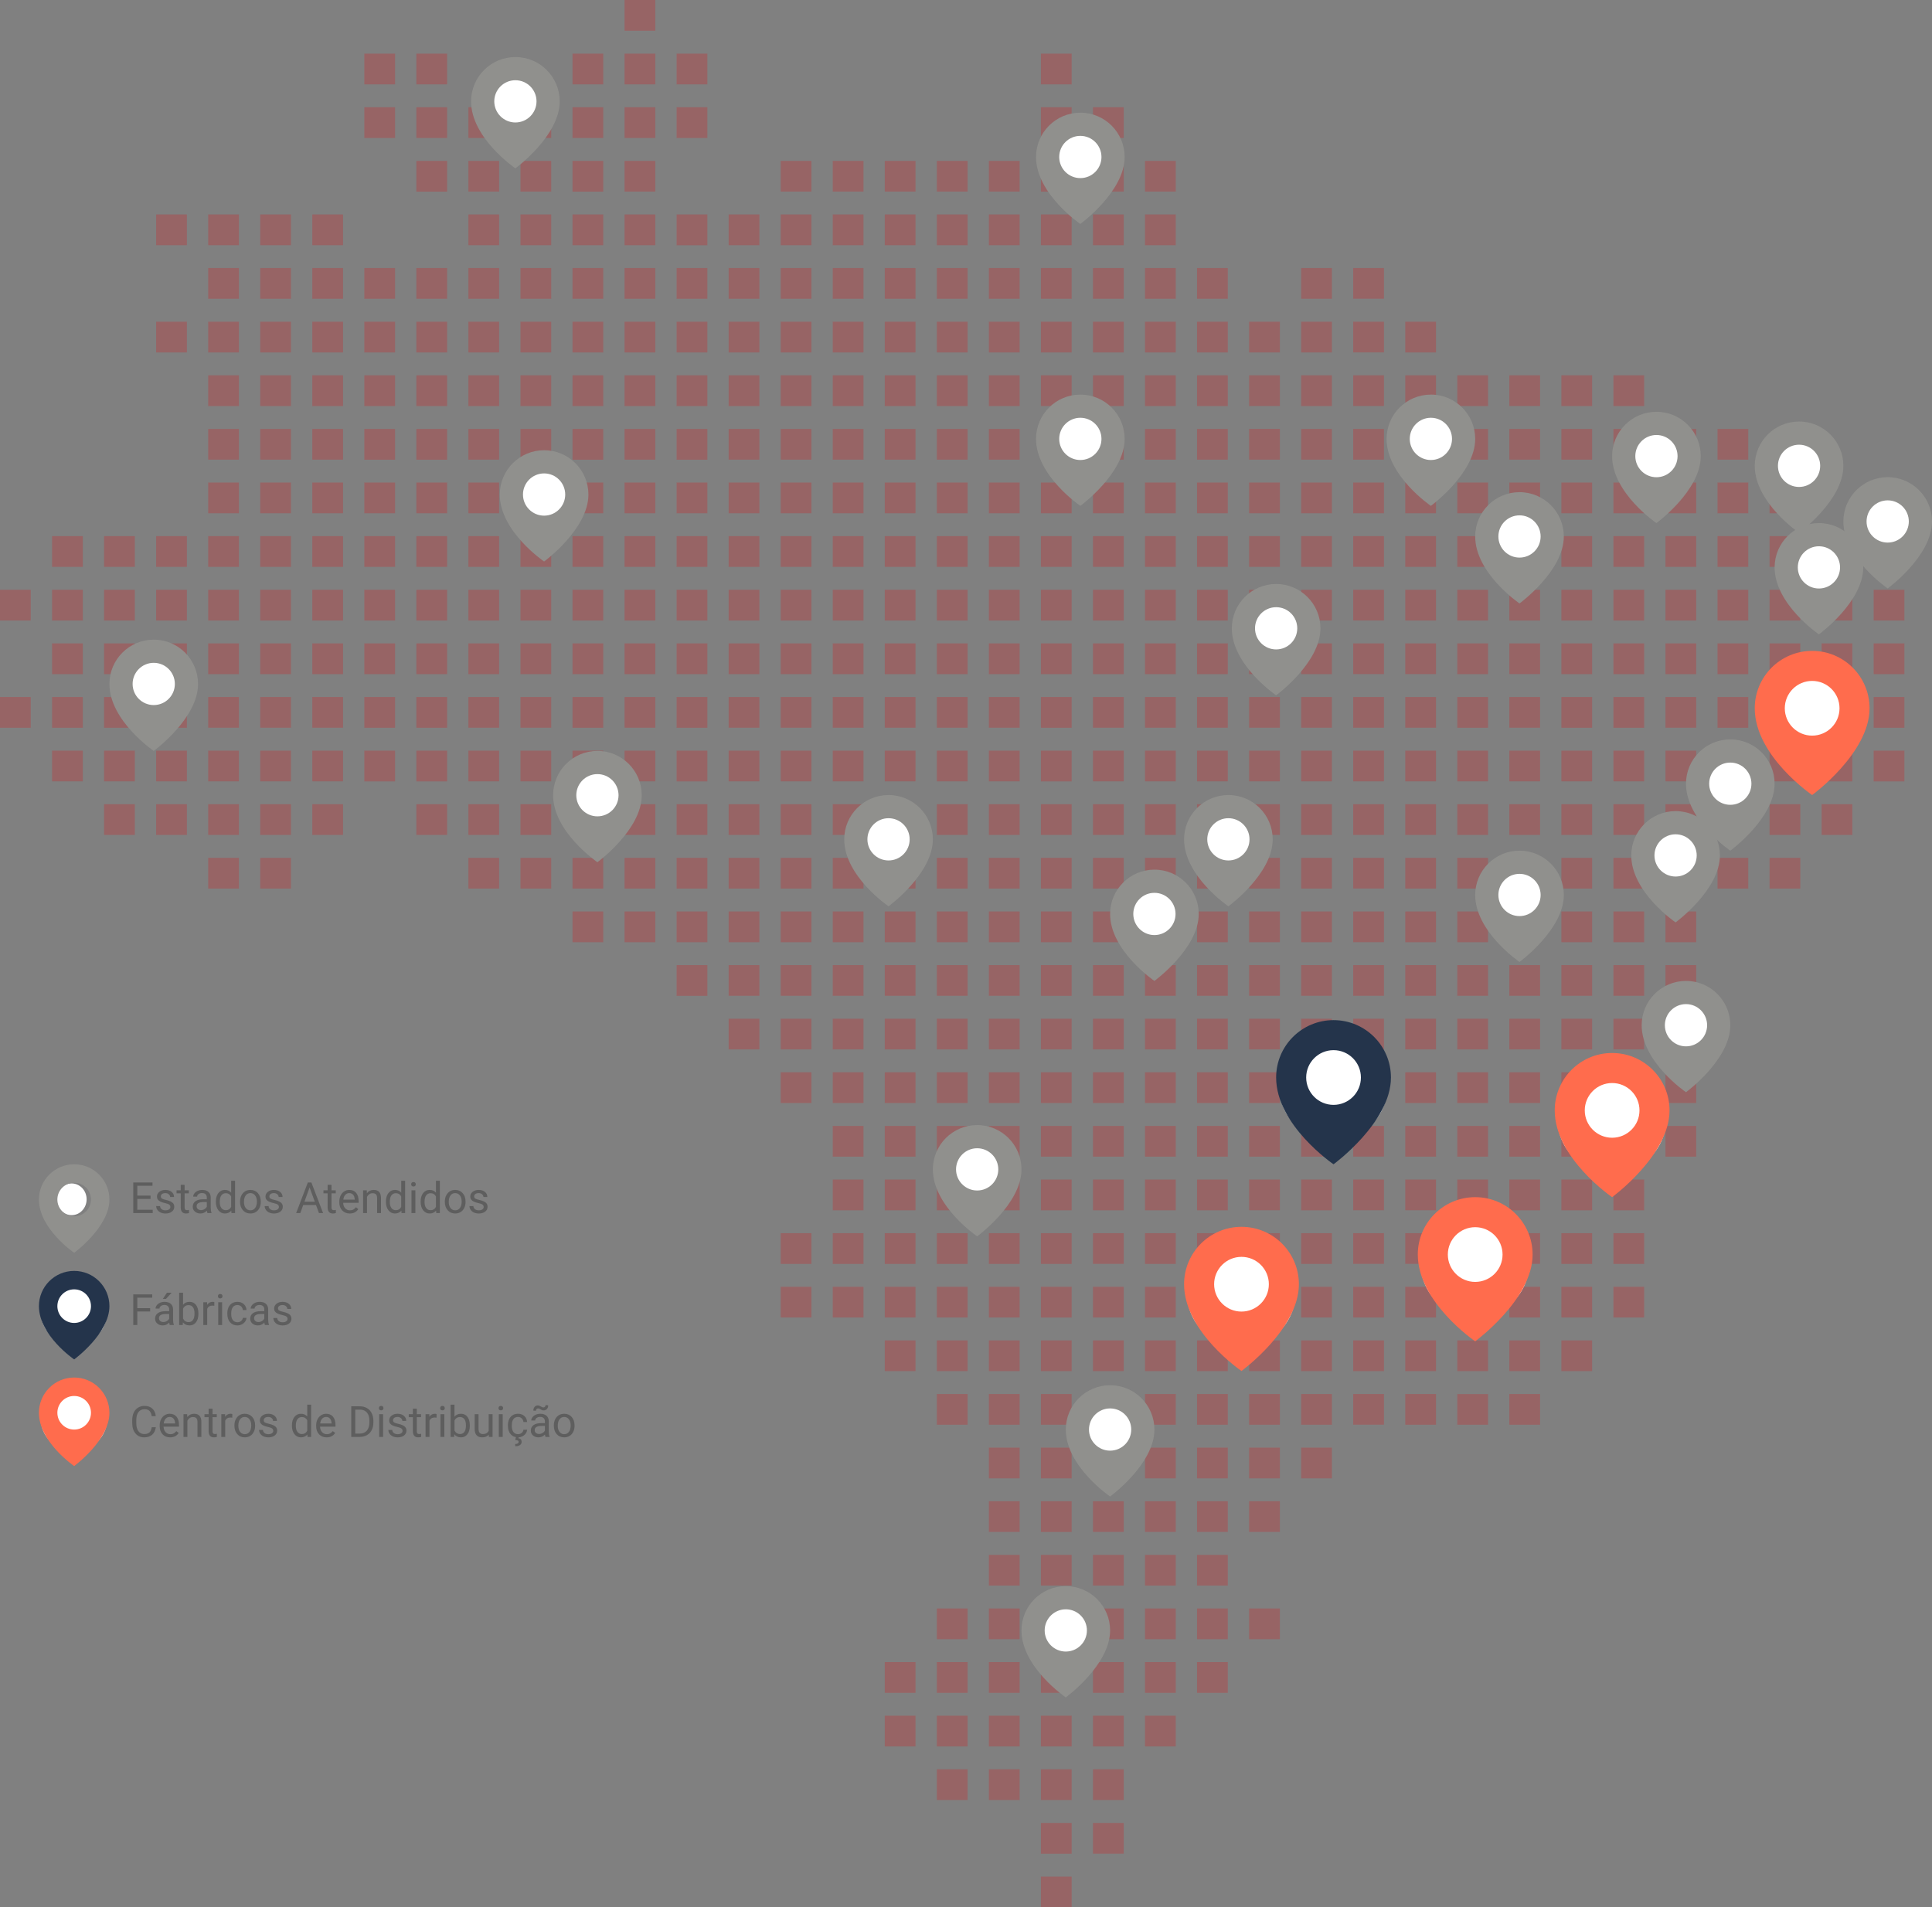 <?xml version="1.0" encoding="UTF-8"?><svg id="Camada_2" xmlns="http://www.w3.org/2000/svg" viewBox="0 0 673.094 664.576"><rect x="0" y="0" width="673.094" height="664.576" fill="#808080" stroke="none"/><defs><style>.cls-1{opacity:.34;}.cls-2{fill:#fff;}.cls-3{fill:#5e5e5e;}.cls-4{isolation:isolate;}.cls-5{fill:#90908d;}.cls-6{fill:#c52f33;}.cls-7{fill:#ff6c4d;}.cls-8{fill:#24344b;}</style></defs><g id="Camada_1-2"><g id="Mapa"><g id="Layer_1" class="cls-1"><path id="Caminho_3631" class="cls-6" d="M663.481,186.819v10.714h-10.714v-10.714h10.714ZM652.767,216.219h10.714v-10.719h-10.714v10.719ZM652.767,234.901h10.714v-10.718h-10.714v10.718ZM652.767,253.583h10.714v-10.717h-10.714v10.717ZM652.767,272.265h10.714v-10.717h-10.714v10.717ZM634.633,197.536h10.714v-10.717h-10.714l0,10.717ZM634.633,216.218h10.714v-10.718h-10.714l0,10.718ZM634.633,234.9h10.714v-10.717h-10.714l0,10.717ZM634.633,253.582h10.714v-10.716h-10.714l0,10.716ZM634.633,272.264h10.714v-10.716h-10.714l0,10.716ZM634.633,290.946h10.714v-10.716h-10.714l0,10.716ZM616.5,178.85h10.714v-10.713h-10.714v10.713ZM616.5,197.532h10.714v-10.713h-10.714v10.713ZM616.5,216.214h10.714v-10.714h-10.714v10.714ZM616.5,234.896h10.714v-10.713h-10.714v10.713ZM616.5,253.578h10.714v-10.712h-10.714v10.712ZM616.5,272.26h10.714v-10.712h-10.714v10.712ZM616.5,290.942h10.714v-10.712h-10.714v10.712ZM616.5,309.624h10.714v-10.711h-10.714v10.711ZM598.369,160.168h10.714v-10.714h-10.714v10.714ZM598.369,178.85h10.714v-10.713h-10.714v10.713ZM598.369,197.532h10.714v-10.713h-10.714v10.713ZM598.369,216.214h10.714v-10.714h-10.714v10.714ZM598.369,234.896h10.714v-10.713h-10.714v10.713ZM598.369,253.578h10.714v-10.712h-10.714v10.712ZM598.369,272.26h10.714v-10.712h-10.714v10.712ZM598.369,290.942h10.714v-10.712h-10.714v10.712ZM598.369,309.624h10.714v-10.711h-10.714v10.711ZM580.239,160.166h10.714v-10.712h-10.714v10.712ZM580.239,178.848h10.714v-10.711h-10.714v10.711ZM580.239,197.53h10.714v-10.711h-10.714v10.711ZM580.239,216.212h10.714v-10.712h-10.714v10.712ZM580.239,234.894h10.714v-10.711h-10.714v10.711ZM580.239,253.576h10.714v-10.71h-10.714v10.71ZM580.239,272.258h10.714v-10.71h-10.714v10.71ZM580.239,290.94h10.714v-10.71h-10.714v10.71ZM580.239,309.622h10.714v-10.709h-10.714v10.709ZM580.239,328.304h10.714v-10.709h-10.714v10.709ZM580.239,346.982h10.714v-10.709h-10.714v10.709ZM580.239,365.664h10.714v-10.709h-10.714v10.709ZM580.239,384.346h10.714v-10.708h-10.714v10.708ZM580.239,403.028h10.714v-10.708h-10.714v10.708ZM562.105,141.486h10.714v-10.714h-10.714v10.714ZM562.105,160.168h10.714v-10.714h-10.714v10.714ZM562.105,178.85h10.714v-10.713h-10.714v10.713ZM562.105,197.532h10.714v-10.713h-10.714v10.713ZM562.105,216.214h10.714v-10.714h-10.714v10.714ZM562.105,234.896h10.714v-10.713h-10.714v10.713ZM562.105,253.578h10.714v-10.712h-10.714v10.712ZM562.105,272.26h10.714v-10.712h-10.714v10.712ZM562.105,290.942h10.714v-10.712h-10.714v10.712ZM562.105,309.624h10.714v-10.711h-10.714v10.711ZM562.105,328.306h10.714v-10.711h-10.714v10.711ZM562.105,346.984h10.714v-10.711h-10.714v10.711ZM562.105,365.666h10.714v-10.711h-10.714v10.711ZM562.105,384.348h10.714v-10.71h-10.714v10.71ZM562.105,403.03h10.714v-10.71h-10.714v10.71ZM562.105,421.712h10.714v-10.712h-10.714v10.712ZM562.105,440.394h10.714v-10.709h-10.714v10.709ZM562.105,459.076h10.714v-10.709h-10.714v10.709ZM543.971,141.486h10.714v-10.714h-10.714v10.714ZM543.971,160.168h10.714v-10.714h-10.714v10.714ZM543.971,178.85h10.714v-10.713h-10.714v10.713ZM543.971,197.532h10.714v-10.713h-10.714v10.713ZM543.971,216.214h10.714v-10.714h-10.714v10.714ZM543.971,234.896h10.714v-10.713h-10.714v10.713ZM543.971,253.578h10.714v-10.712h-10.714v10.712ZM543.971,272.26h10.714v-10.712h-10.714v10.712ZM543.971,290.942h10.714v-10.712h-10.714v10.712ZM543.971,309.624h10.714v-10.711h-10.714v10.711ZM543.971,328.306h10.714v-10.711h-10.714v10.711ZM543.971,346.984h10.714v-10.711h-10.714v10.711ZM543.971,365.666h10.714v-10.711h-10.714v10.711ZM543.971,384.348h10.714v-10.71h-10.714v10.71ZM543.971,403.03h10.714v-10.71h-10.714v10.71ZM543.971,421.712h10.714v-10.712h-10.714v10.712ZM543.971,440.394h10.714v-10.709h-10.714v10.709ZM543.971,459.076h10.714v-10.709h-10.714v10.709ZM543.971,477.758h10.714v-10.709h-10.714v10.709ZM525.841,141.481h10.714v-10.709h-10.714v10.709ZM525.841,160.163h10.714v-10.709h-10.714v10.709ZM525.841,178.845h10.714v-10.708h-10.714v10.708ZM525.841,197.527h10.714v-10.708h-10.714v10.708ZM525.841,216.209h10.714v-10.709h-10.714v10.709ZM525.841,234.891h10.714v-10.708h-10.714v10.708ZM525.841,253.573h10.714v-10.707h-10.714v10.707ZM525.841,272.255h10.714v-10.707h-10.714v10.707ZM525.841,290.937h10.714v-10.707h-10.714v10.707ZM525.841,309.619h10.714v-10.706h-10.714v10.706ZM525.841,328.301h10.714v-10.706h-10.714v10.706ZM525.841,346.979h10.714v-10.706h-10.714v10.706ZM525.841,365.661h10.714v-10.706h-10.714v10.706ZM525.841,384.343h10.714v-10.705h-10.714v10.705ZM525.841,403.025h10.714v-10.705h-10.714v10.705ZM525.841,421.707h10.714v-10.707h-10.714v10.707ZM525.841,440.389h10.714v-10.704h-10.714v10.704ZM525.841,459.071h10.714v-10.704h-10.714v10.704ZM525.841,477.753h10.714v-10.704h-10.714v10.704ZM525.841,496.435h10.714v-10.704h-10.714v10.704ZM507.708,141.486h10.714v-10.714h-10.714v10.714ZM507.708,160.168h10.714v-10.714h-10.714v10.714ZM507.708,178.85h10.714v-10.713h-10.714v10.713ZM507.708,197.532h10.714v-10.713h-10.714v10.713ZM507.708,216.214h10.714v-10.714h-10.714v10.714ZM507.708,234.896h10.714v-10.713h-10.714v10.713ZM507.708,253.578h10.714v-10.712h-10.714v10.712ZM507.708,272.26h10.714v-10.712h-10.714v10.712ZM507.708,290.942h10.714v-10.712h-10.714v10.712ZM507.708,309.624h10.714v-10.711h-10.714v10.711ZM507.708,328.306h10.714v-10.711h-10.714v10.711ZM507.708,346.984h10.714v-10.711h-10.714v10.711ZM507.708,365.666h10.714v-10.711h-10.714v10.711ZM507.708,384.348h10.714v-10.71h-10.714v10.71ZM507.708,403.03h10.714v-10.71h-10.714v10.71ZM507.708,421.712h10.714v-10.712h-10.714v10.712ZM507.708,440.394h10.714v-10.709h-10.714v10.709ZM507.708,459.076h10.714v-10.709h-10.714v10.709ZM507.708,477.758h10.714v-10.709h-10.714v10.709ZM507.708,496.44h10.714v-10.709h-10.714v10.709ZM489.578,122.802h10.714v-10.708h-10.715l.001,10.708ZM489.578,141.48h10.714v-10.708h-10.715l.001,10.708ZM489.578,160.162h10.714v-10.708h-10.715l.001,10.708ZM489.578,178.844h10.714v-10.707h-10.715l.001,10.707ZM489.578,197.526h10.714v-10.707h-10.715l.001,10.707ZM489.578,216.208h10.714v-10.708h-10.715l.001,10.708ZM489.578,234.89h10.714v-10.707h-10.715l.001,10.707ZM489.578,253.572h10.714v-10.706h-10.715l.001,10.706ZM489.578,272.254h10.714v-10.706h-10.715l.001,10.706ZM489.578,290.936h10.714v-10.706h-10.715l.001,10.706ZM489.578,309.618h10.714v-10.705h-10.715l.001,10.705ZM489.578,328.3h10.714v-10.705h-10.715l.001,10.705ZM489.578,346.978h10.714v-10.705h-10.715l.001,10.705ZM489.578,365.66h10.714v-10.705h-10.715l.001,10.705ZM489.578,384.342h10.714v-10.704h-10.715l.001,10.704ZM489.578,403.024h10.714v-10.704h-10.715l.001,10.704ZM489.578,421.706h10.714v-10.706h-10.715l.001,10.706ZM489.578,440.388h10.714v-10.703h-10.715l.001,10.703ZM489.578,459.07h10.714v-10.703h-10.715l.001,10.703ZM489.578,477.752h10.714v-10.703h-10.715l.001,10.703ZM489.578,496.434h10.714v-10.703h-10.715l.001,10.703ZM471.444,104.114h10.714v-10.703h-10.714v10.703ZM471.444,122.796h10.714v-10.702h-10.714v10.702ZM471.444,141.474h10.714v-10.702h-10.714v10.702ZM471.444,160.156h10.714v-10.702h-10.714v10.702ZM471.444,178.838h10.714v-10.701h-10.714v10.701ZM471.444,197.52h10.714v-10.701h-10.714v10.701ZM471.444,216.202h10.714v-10.702h-10.714v10.702ZM471.444,234.884h10.714v-10.701h-10.714v10.701ZM471.444,253.566h10.714v-10.7h-10.714v10.7ZM471.444,272.248h10.714v-10.7h-10.714v10.7ZM471.444,290.93h10.714v-10.7h-10.714v10.7ZM471.444,309.612h10.714v-10.699h-10.714v10.699ZM471.444,328.294h10.714v-10.699h-10.714v10.699ZM471.444,346.972h10.714v-10.699h-10.714v10.699ZM471.444,365.654h10.714v-10.699h-10.714v10.699ZM471.444,384.336h10.714v-10.698h-10.714v10.698ZM471.444,403.018h10.714v-10.698h-10.714v10.698ZM471.444,421.7h10.714v-10.7h-10.714v10.7ZM471.444,440.382h10.714v-10.697h-10.714v10.697ZM471.444,459.064h10.714v-10.697h-10.714v10.697ZM471.444,477.746h10.714v-10.697h-10.714v10.697ZM471.444,496.428h10.714v-10.697h-10.714v10.697ZM453.31,104.125h10.714v-10.714h-10.714v10.714ZM453.31,122.807h10.714v-10.713h-10.714v10.713ZM453.31,141.485h10.714v-10.713h-10.714v10.713ZM453.31,160.167h10.714v-10.713h-10.714v10.713ZM453.31,178.849h10.714v-10.712h-10.714v10.712ZM453.31,197.531h10.714v-10.712h-10.714v10.712ZM453.31,216.213h10.714v-10.713h-10.714v10.713ZM453.31,234.895h10.714v-10.712h-10.714v10.712ZM453.31,253.577h10.714v-10.711h-10.714v10.711ZM453.31,272.259h10.714v-10.711h-10.714v10.711ZM453.31,290.941h10.714v-10.711h-10.714v10.711ZM453.31,309.623h10.714v-10.71h-10.714v10.71ZM453.31,328.305h10.714v-10.71h-10.714v10.71ZM453.31,346.983h10.714v-10.71h-10.714v10.71ZM453.31,365.665h10.714v-10.71h-10.714v10.71ZM453.31,384.347h10.714v-10.709h-10.714v10.709ZM453.31,403.029h10.714v-10.709h-10.714v10.709ZM453.31,421.711h10.714v-10.711h-10.714v10.711ZM453.31,440.393h10.714v-10.708h-10.714v10.708ZM453.31,459.075h10.714v-10.708h-10.714v10.708ZM453.31,477.757h10.714v-10.708h-10.714v10.708ZM453.31,496.439h10.714v-10.708h-10.714v10.708ZM453.31,515.121h10.714v-10.707h-10.714v10.707ZM435.18,122.801h10.714v-10.707h-10.714v10.707ZM435.18,141.479h10.714v-10.707h-10.714v10.707ZM435.18,160.161h10.714v-10.707h-10.714v10.707ZM435.18,178.843h10.714v-10.706h-10.714v10.706ZM435.18,197.525h10.714v-10.706h-10.714v10.706ZM435.18,216.207h10.714v-10.707h-10.714v10.707ZM435.18,234.889h10.714v-10.706h-10.714v10.706ZM435.18,253.571h10.714v-10.705h-10.714v10.705ZM435.18,272.253h10.714v-10.705h-10.714v10.705ZM435.18,290.935h10.714v-10.705h-10.714v10.705ZM435.18,309.617h10.714v-10.704h-10.714v10.704ZM435.18,328.299h10.714v-10.704h-10.714v10.704ZM435.18,346.977h10.714v-10.704h-10.714v10.704ZM435.18,365.659h10.714v-10.704h-10.714v10.704ZM435.18,384.341h10.714v-10.703h-10.714v10.703ZM435.18,403.023h10.714v-10.703h-10.714v10.703ZM435.18,421.705h10.714v-10.705h-10.714v10.705ZM435.18,440.387h10.714v-10.702h-10.714v10.702ZM435.18,459.069h10.714v-10.702h-10.714v10.702ZM435.18,477.751h10.714v-10.702h-10.714v10.702ZM435.18,496.433h10.714v-10.702h-10.714v10.702ZM435.18,515.115h10.714v-10.701h-10.714v10.701ZM435.18,533.793h10.714v-10.701h-10.714v10.701ZM435.18,571.158h10.714v-10.701h-10.714v10.701ZM417.046,104.125h10.714v-10.714h-10.714v10.714ZM417.046,122.807h10.714v-10.713h-10.714v10.713ZM417.046,141.485h10.714v-10.713h-10.714v10.713ZM417.046,160.167h10.714v-10.713h-10.714v10.713ZM417.046,178.849h10.714v-10.712h-10.714v10.712ZM417.046,197.531h10.714v-10.712h-10.714v10.712ZM417.046,216.213h10.714v-10.713h-10.714v10.713ZM417.046,234.895h10.714v-10.712h-10.714v10.712ZM417.046,253.577h10.714v-10.711h-10.714v10.711ZM417.046,272.259h10.714v-10.711h-10.714v10.711ZM417.046,290.941h10.714v-10.711h-10.714v10.711ZM417.046,309.623h10.714v-10.71h-10.714v10.71ZM417.046,328.305h10.714v-10.71h-10.714v10.71ZM417.046,346.983h10.714v-10.71h-10.714v10.71ZM417.046,365.665h10.714v-10.71h-10.714v10.71ZM417.046,384.347h10.714v-10.709h-10.714v10.709ZM417.046,403.029h10.714v-10.709h-10.714v10.709ZM417.046,421.711h10.714v-10.711h-10.714v10.711ZM417.046,440.393h10.714v-10.708h-10.714v10.708ZM417.046,459.075h10.714v-10.708h-10.714v10.708ZM417.046,477.757h10.714v-10.708h-10.714v10.708ZM417.046,496.439h10.714v-10.708h-10.714v10.708ZM417.046,515.121h10.714v-10.707h-10.714v10.707ZM417.046,533.799h10.714v-10.707h-10.714v10.707ZM417.046,552.481h10.714v-10.707h-10.714v10.707ZM417.046,571.163h10.714v-10.706h-10.714v10.706ZM417.046,589.845h10.714v-10.706h-10.714v10.706ZM398.912,66.761h10.714v-10.714h-10.714v10.714ZM398.912,85.443h10.714v-10.714h-10.714v10.714ZM398.912,104.125h10.714v-10.714h-10.714v10.714ZM398.912,122.807h10.714v-10.713h-10.714v10.714-.001ZM398.912,141.485h10.714v-10.713h-10.714v10.714-.001ZM398.912,160.167h10.714v-10.713h-10.714v10.714-.001ZM398.912,178.849h10.714v-10.712h-10.714v10.713-.001ZM398.912,197.531h10.714v-10.712h-10.714v10.714-.002ZM398.912,216.213h10.714v-10.713h-10.714v10.714-.001ZM398.912,234.895h10.714v-10.712h-10.714v10.717-.005ZM398.912,253.577h10.714v-10.711h-10.714v10.714-.003ZM398.912,272.259h10.714v-10.711h-10.714v10.714-.003ZM398.912,290.941h10.714v-10.711h-10.714v10.714-.003ZM398.912,309.623h10.714v-10.71h-10.714v10.714-.004ZM398.912,328.305h10.714v-10.71h-10.714v10.714-.004ZM398.912,346.983h10.714v-10.71h-10.714v10.714-.004ZM398.912,365.665h10.714v-10.71h-10.714v10.714-.004ZM398.912,384.347h10.714v-10.709h-10.714v10.714-.005ZM398.912,403.029h10.714v-10.709h-10.714v10.714-.005ZM398.912,421.711h10.714v-10.711h-10.714v10.714-.003ZM398.912,440.393h10.714v-10.708h-10.714v10.715-.007ZM398.912,459.075h10.714v-10.708h-10.714v10.714-.006ZM398.912,477.757h10.714v-10.708h-10.714v10.714-.006ZM398.912,496.439h10.714v-10.708h-10.714v10.714-.006ZM398.912,515.121h10.714v-10.707h-10.714v10.714-.007ZM398.912,533.799h10.714v-10.707h-10.714v10.714-.007ZM398.912,552.481h10.714v-10.707h-10.714v10.714-.007ZM398.912,571.163h10.714v-10.706h-10.714v10.713-.007ZM398.912,589.845h10.714v-10.706h-10.714v10.714-.008ZM398.912,608.527h10.714v-10.706h-10.714v10.714-.008ZM380.782,48.078h10.718v-10.713h-10.718v10.713ZM380.782,66.76h10.718v-10.713h-10.718v10.713ZM380.782,85.442h10.718v-10.713h-10.718v10.713ZM380.782,104.124h10.718v-10.713h-10.718v10.713ZM380.782,122.806h10.718v-10.712h-10.718v10.712ZM380.782,141.484h10.718v-10.712h-10.718v10.712ZM380.782,160.166h10.718v-10.712h-10.718v10.712ZM380.782,178.848h10.718v-10.711h-10.718v10.711ZM380.782,197.53h10.718v-10.711h-10.718v10.711ZM380.782,216.212h10.718v-10.712h-10.718v10.712ZM380.782,234.894h10.718v-10.711h-10.718v10.711ZM380.782,253.576h10.718v-10.71h-10.718v10.71ZM380.782,272.258h10.718v-10.71h-10.718v10.71ZM380.782,290.94h10.718v-10.71h-10.718v10.71ZM380.782,309.622h10.718v-10.709h-10.718v10.709ZM380.782,328.304h10.718v-10.709h-10.718v10.709ZM380.782,346.982h10.718v-10.709h-10.718v10.709ZM380.782,365.664h10.718v-10.709h-10.718v10.709ZM380.782,384.346h10.718v-10.708h-10.718v10.708ZM380.782,403.028h10.718v-10.708h-10.718v10.708ZM380.782,421.71h10.718v-10.71h-10.718v10.71ZM380.782,440.392h10.718v-10.707h-10.718v10.707ZM380.782,459.074h10.718v-10.707h-10.718v10.707ZM380.782,477.756h10.718v-10.707h-10.718v10.707ZM380.782,496.438h10.718v-10.707h-10.718v10.707ZM380.782,515.12h10.718v-10.706h-10.718v10.706ZM380.782,533.798h10.718v-10.706h-10.718v10.706ZM380.782,552.48h10.718v-10.706h-10.718v10.706ZM380.782,571.162h10.718v-10.705h-10.718v10.705ZM380.782,589.844h10.718v-10.705h-10.718v10.705ZM380.782,608.526h10.718v-10.705h-10.718v10.705ZM380.782,627.208h10.718v-10.708h-10.718v10.708ZM380.782,645.89h10.718v-10.704h-10.718v10.704ZM362.648,29.4h10.714v-10.718h-10.714v10.718ZM362.648,48.082h10.714v-10.717h-10.714v10.717ZM362.648,66.764h10.714v-10.717h-10.714v10.717ZM362.648,85.446h10.714v-10.717h-10.714v10.717ZM362.648,104.128h10.714v-10.717h-10.714v10.717ZM362.648,122.81h10.714v-10.716h-10.714v10.716ZM362.648,141.488h10.714v-10.716h-10.714v10.716ZM362.648,160.17h10.714v-10.716h-10.714v10.716ZM362.648,178.852h10.714v-10.715h-10.714v10.715ZM362.648,197.534h10.714v-10.715h-10.714v10.715ZM362.648,216.216h10.714v-10.716h-10.714v10.716ZM362.648,234.898h10.714v-10.715h-10.714v10.715ZM362.648,253.58h10.714v-10.714h-10.714v10.714ZM362.648,272.262h10.714v-10.714h-10.714v10.714ZM362.648,290.944h10.714v-10.714h-10.714v10.714ZM362.648,309.626h10.714v-10.713h-10.714v10.713ZM362.648,328.308h10.714v-10.713h-10.714v10.713ZM362.648,346.986h10.714v-10.713h-10.714v10.713ZM362.648,365.668h10.714v-10.713h-10.714v10.713ZM362.648,384.35h10.714v-10.712h-10.714v10.712ZM362.648,403.032h10.714v-10.712h-10.714v10.712ZM362.648,421.714h10.714v-10.714h-10.714v10.714ZM362.648,440.396h10.714v-10.711h-10.714v10.711ZM362.648,459.078h10.714v-10.711h-10.714v10.711ZM362.648,477.76h10.714v-10.711h-10.714v10.711ZM362.648,496.442h10.714v-10.711h-10.714v10.711ZM362.648,515.124h10.714v-10.71h-10.714v10.71ZM362.648,533.802h10.714v-10.71h-10.714v10.71ZM362.648,552.484h10.714v-10.71h-10.714v10.71ZM362.648,571.166h10.714v-10.709h-10.714v10.709ZM362.648,589.848h10.714v-10.709h-10.714v10.709ZM362.648,608.53h10.714v-10.709h-10.714v10.709ZM362.648,627.212h10.714v-10.712h-10.714v10.712ZM362.648,645.894h10.714v-10.708h-10.714v10.708ZM362.648,664.576h10.714v-10.708h-10.714v10.708ZM344.518,66.761h10.714v-10.714h-10.714v10.714ZM344.518,85.443h10.714v-10.714h-10.714v10.714ZM344.518,104.125h10.714v-10.714h-10.714v10.714ZM344.518,122.807h10.714v-10.713h-10.714v10.713ZM344.518,141.485h10.714v-10.713h-10.714v10.713ZM344.518,160.167h10.714v-10.713h-10.714v10.713ZM344.518,178.849h10.714v-10.712h-10.714v10.712ZM344.518,197.531h10.714v-10.712h-10.714v10.712ZM344.518,216.213h10.714v-10.713h-10.714v10.713ZM344.518,234.895h10.714v-10.712h-10.714v10.712ZM344.518,253.577h10.714v-10.711h-10.714v10.711ZM344.518,272.259h10.714v-10.711h-10.714v10.711ZM344.518,290.941h10.714v-10.711h-10.714v10.711ZM344.518,309.623h10.714v-10.71h-10.714v10.71ZM344.518,328.305h10.714v-10.71h-10.714v10.71ZM344.518,346.983h10.714v-10.71h-10.714v10.71ZM344.518,365.665h10.714v-10.71h-10.714v10.71ZM344.518,384.347h10.714v-10.709h-10.714v10.709ZM344.518,403.029h10.714v-10.709h-10.714v10.709ZM344.518,421.711h10.714v-10.711h-10.714v10.711ZM344.518,440.393h10.714v-10.708h-10.714v10.708ZM344.518,459.075h10.714v-10.708h-10.714v10.708ZM344.518,477.757h10.714v-10.708h-10.714v10.708ZM344.518,496.439h10.714v-10.708h-10.714v10.708ZM344.518,515.121h10.714v-10.707h-10.714v10.707ZM344.518,533.799h10.714v-10.707h-10.714v10.707ZM344.518,552.481h10.714v-10.707h-10.714v10.707ZM344.518,571.163h10.714v-10.706h-10.714v10.706ZM344.518,589.845h10.714v-10.706h-10.714v10.706ZM344.518,608.527h10.714v-10.706h-10.714v10.706ZM344.518,627.209h10.714v-10.709h-10.714v10.709ZM326.384,66.761h10.716v-10.714h-10.716v10.714ZM326.384,85.443h10.716v-10.714h-10.716v10.714ZM326.384,104.125h10.716v-10.714h-10.716v10.714ZM326.384,122.807h10.716v-10.713h-10.716v10.713ZM326.384,141.485h10.716v-10.713h-10.716v10.713ZM326.384,160.167h10.716v-10.713h-10.716v10.713ZM326.384,178.849h10.716v-10.712h-10.716v10.712ZM326.384,197.531h10.716v-10.712h-10.716v10.712ZM326.384,216.213h10.716v-10.713h-10.716v10.713ZM326.384,234.895h10.716v-10.712h-10.716v10.712ZM326.384,253.577h10.716v-10.711h-10.716v10.711ZM326.384,272.259h10.716v-10.711h-10.716v10.711ZM326.384,290.941h10.716v-10.711h-10.716v10.711ZM326.384,309.623h10.716v-10.71h-10.716v10.71ZM326.384,328.305h10.716v-10.71h-10.716v10.71ZM326.384,346.983h10.716v-10.71h-10.716v10.71ZM326.384,365.665h10.716v-10.71h-10.716v10.71ZM326.384,384.347h10.716v-10.709h-10.716v10.709ZM326.384,403.029h10.716v-10.709h-10.716v10.709ZM326.384,421.711h10.716v-10.711h-10.716v10.711ZM326.384,440.393h10.716v-10.708h-10.716v10.708ZM326.384,459.075h10.716v-10.708h-10.716v10.708ZM326.384,477.757h10.716v-10.708h-10.716v10.708ZM326.384,496.439h10.716v-10.708h-10.716v10.708ZM326.384,571.164h10.716v-10.707h-10.716v10.707ZM326.384,589.846h10.716v-10.707h-10.716v10.707ZM326.384,608.528h10.716v-10.707h-10.716v10.707ZM326.384,627.21h10.716v-10.71h-10.716v10.71ZM308.25,66.761h10.714v-10.714h-10.714v10.714ZM308.25,85.443h10.714v-10.714h-10.714v10.714ZM308.25,104.125h10.714v-10.714h-10.714v10.714ZM308.25,122.807h10.714v-10.713h-10.714v10.713ZM308.25,141.485h10.714v-10.713h-10.714v10.713ZM308.25,160.167h10.714v-10.713h-10.714v10.713ZM308.25,178.849h10.714v-10.712h-10.714v10.712ZM308.25,197.531h10.714v-10.712h-10.714v10.712ZM308.25,216.213h10.714v-10.713h-10.714v10.713ZM308.25,234.895h10.714v-10.712h-10.714v10.712ZM308.25,253.577h10.714v-10.711h-10.714v10.711ZM308.25,272.259h10.714v-10.711h-10.714v10.711ZM308.25,290.941h10.714v-10.711h-10.714v10.711ZM308.25,309.623h10.714v-10.71h-10.714v10.71ZM308.25,328.305h10.714v-10.71h-10.714v10.71ZM308.25,346.983h10.714v-10.71h-10.714v10.71ZM308.25,365.665h10.714v-10.71h-10.714v10.71ZM308.25,384.347h10.714v-10.709h-10.714v10.709ZM308.25,403.029h10.714v-10.709h-10.714v10.709ZM308.25,421.711h10.714v-10.711h-10.714v10.711ZM308.25,440.393h10.714v-10.708h-10.714v10.708ZM308.25,459.075h10.714v-10.708h-10.714v10.708ZM308.25,477.757h10.714v-10.708h-10.714v10.708ZM308.25,589.847h10.714v-10.708h-10.714v10.708ZM308.25,608.529h10.714v-10.708h-10.714v10.708ZM290.12,66.761h10.714v-10.714h-10.714v10.714ZM290.12,85.443h10.714v-10.714h-10.714v10.714ZM290.12,104.125h10.714v-10.714h-10.714v10.714ZM290.12,122.807h10.714v-10.713h-10.714v10.713ZM290.12,141.485h10.714v-10.713h-10.714v10.713ZM290.12,160.167h10.714v-10.713h-10.714v10.713ZM290.12,178.849h10.714v-10.712h-10.714v10.712ZM290.12,197.531h10.714v-10.712h-10.714v10.712ZM290.12,216.213h10.714v-10.713h-10.714v10.713ZM290.12,234.895h10.714v-10.712h-10.714v10.712ZM290.12,253.577h10.714v-10.711h-10.714v10.711ZM290.12,272.259h10.714v-10.711h-10.714v10.711ZM290.12,290.941h10.714v-10.711h-10.714v10.711ZM290.12,309.623h10.714v-10.71h-10.714v10.71ZM290.12,328.305h10.714v-10.71h-10.714v10.71ZM290.12,346.983h10.714v-10.71h-10.714v10.71ZM290.12,365.665h10.714v-10.71h-10.714v10.71ZM290.12,384.347h10.714v-10.709h-10.714v10.709ZM290.12,403.029h10.714v-10.709h-10.714v10.709ZM290.12,421.711h10.714v-10.711h-10.714v10.711ZM290.12,440.393h10.714v-10.708h-10.714v10.708ZM290.12,459.075h10.714v-10.708h-10.714v10.708ZM271.986,66.761h10.714v-10.714h-10.714v10.714ZM271.986,85.443h10.714v-10.714h-10.714v10.714ZM271.986,104.125h10.714v-10.714h-10.714v10.714ZM271.986,122.807h10.714v-10.713h-10.714v10.713ZM271.986,141.485h10.714v-10.713h-10.714v10.713ZM271.986,160.167h10.714v-10.713h-10.714v10.713ZM271.986,178.849h10.714v-10.712h-10.714v10.712ZM271.986,197.531h10.714v-10.712h-10.714v10.712ZM271.986,216.213h10.714v-10.713h-10.714v10.713ZM271.986,234.895h10.714v-10.712h-10.714v10.712ZM271.986,253.577h10.714v-10.711h-10.714v10.711ZM271.986,272.259h10.714v-10.711h-10.714v10.711ZM271.986,290.941h10.714v-10.711h-10.714v10.711ZM271.986,309.623h10.714v-10.71h-10.714v10.71ZM271.986,328.305h10.714v-10.71h-10.714v10.71ZM271.986,346.983h10.714v-10.71h-10.714v10.71ZM271.986,365.665h10.714v-10.71h-10.714v10.71ZM271.986,384.347h10.714v-10.709h-10.714v10.709ZM271.986,440.394h10.714v-10.709h-10.714v10.709ZM271.986,459.076h10.714v-10.709h-10.714v10.709ZM253.856,85.443h10.714v-10.714h-10.714v10.714ZM253.856,104.125h10.714v-10.714h-10.714v10.714ZM253.856,122.807h10.714v-10.713h-10.714v10.713ZM253.856,141.485h10.714v-10.713h-10.714v10.713ZM253.856,160.167h10.714v-10.713h-10.714v10.713ZM253.856,178.849h10.714v-10.712h-10.714v10.712ZM253.856,197.531h10.714v-10.712h-10.714v10.712ZM253.856,216.213h10.714v-10.713h-10.714v10.713ZM253.856,234.895h10.714v-10.712h-10.714v10.712ZM253.856,253.577h10.714v-10.711h-10.714v10.711ZM253.856,272.259h10.714v-10.711h-10.714v10.711ZM253.856,290.941h10.714v-10.711h-10.714v10.711ZM253.856,309.623h10.714v-10.71h-10.714v10.71ZM253.856,328.305h10.714v-10.71h-10.714v10.71ZM253.856,346.983h10.714v-10.71h-10.714v10.71ZM253.856,365.665h10.714v-10.71h-10.714v10.71ZM235.722,29.4h10.714v-10.718h-10.714v10.718ZM235.722,48.082h10.714v-10.717h-10.714v10.717ZM235.722,85.447h10.714v-10.718h-10.714v10.718ZM235.722,104.129h10.714v-10.718h-10.714v10.718ZM235.722,122.811h10.714v-10.717h-10.714v10.717ZM235.722,141.489h10.714v-10.717h-10.714v10.717ZM235.722,160.171h10.714v-10.717h-10.714v10.717ZM235.722,178.853h10.714v-10.716h-10.714v10.716ZM235.722,197.535h10.714v-10.716h-10.714v10.716ZM235.722,216.217h10.714v-10.717h-10.714v10.717ZM235.722,234.899h10.714v-10.716h-10.714v10.716ZM235.722,253.581h10.714v-10.715h-10.714v10.715ZM235.722,272.263h10.714v-10.715h-10.714v10.715ZM235.722,290.945h10.714v-10.715h-10.714v10.715ZM235.722,309.627h10.714v-10.714h-10.714v10.714ZM235.722,328.309h10.714v-10.714h-10.714v10.714ZM235.722,346.987h10.714v-10.714h-10.714v10.714ZM217.588,10.714h10.712V0h-10.712v10.714ZM217.588,29.396h10.712v-10.714h-10.712v10.714ZM217.588,48.078h10.712v-10.713h-10.712v10.713ZM217.588,66.76h10.712v-10.713h-10.712v10.713ZM217.588,85.442h10.712v-10.713h-10.712v10.713ZM217.588,104.124h10.712v-10.713h-10.712v10.713ZM217.588,122.806h10.712v-10.712h-10.712v10.712ZM217.588,141.484h10.712v-10.712h-10.712v10.712ZM217.588,160.166h10.712v-10.712h-10.712v10.712ZM217.588,178.848h10.712v-10.711h-10.712v10.711ZM217.588,197.53h10.712v-10.711h-10.712v10.711ZM217.588,216.212h10.712v-10.712h-10.712v10.712ZM217.588,234.894h10.712v-10.711h-10.712v10.711ZM217.588,253.576h10.712v-10.71h-10.712v10.71ZM217.588,272.258h10.712v-10.71h-10.712v10.71ZM217.588,290.94h10.712v-10.71h-10.712v10.71ZM217.588,309.622h10.712v-10.709h-10.712v10.709ZM217.588,328.304h10.712v-10.709h-10.712v10.709ZM199.458,29.4h10.714v-10.718h-10.714v10.718ZM199.458,48.082h10.714v-10.717h-10.714v10.717ZM199.458,66.764h10.714v-10.717h-10.714v10.717ZM199.458,85.446h10.714v-10.717h-10.714v10.717ZM199.458,104.128h10.714v-10.717h-10.714v10.717ZM199.458,122.81h10.714v-10.716h-10.714v10.716ZM199.458,141.488h10.714v-10.716h-10.714v10.716ZM199.458,160.17h10.714v-10.716h-10.714v10.716ZM199.458,178.852h10.714v-10.715h-10.714v10.715ZM199.458,197.534h10.714v-10.715h-10.714v10.715ZM199.458,216.216h10.714v-10.716h-10.714v10.716ZM199.458,234.898h10.714v-10.715h-10.714v10.717-.002ZM199.458,253.58h10.714v-10.714h-10.714v10.714ZM199.458,272.262h10.714v-10.714h-10.714v10.714ZM199.458,290.944h10.714v-10.714h-10.714v10.714ZM199.458,309.626h10.714v-10.713h-10.714v10.714-.001ZM199.458,328.308h10.714v-10.713h-10.714v10.714-.001ZM181.324,48.078h10.714v-10.713h-10.714v10.713ZM181.324,66.76h10.714v-10.713h-10.714v10.713ZM181.324,85.442h10.714v-10.713h-10.714v10.713ZM181.324,104.124h10.714v-10.713h-10.714v10.713ZM181.324,122.806h10.714v-10.712h-10.714v10.712ZM181.324,141.484h10.714v-10.712h-10.714v10.712ZM181.324,160.166h10.714v-10.712h-10.714v10.712ZM181.324,178.848h10.714v-10.711h-10.714v10.711ZM181.324,197.53h10.714v-10.711h-10.714v10.711ZM181.324,216.212h10.714v-10.712h-10.714v10.712ZM181.324,234.894h10.714v-10.711h-10.714v10.711ZM181.324,253.576h10.714v-10.71h-10.714v10.71ZM181.324,272.258h10.714v-10.71h-10.714v10.71ZM181.324,290.94h10.714v-10.71h-10.714v10.71ZM181.324,309.622h10.714v-10.709h-10.714v10.709ZM163.19,48.078h10.71v-10.713h-10.71v10.713ZM163.19,66.76h10.71v-10.713h-10.71v10.713ZM163.19,85.442h10.71v-10.713h-10.71v10.713ZM163.19,104.124h10.71v-10.713h-10.71v10.713ZM163.19,122.806h10.71v-10.712h-10.71v10.712ZM163.19,141.484h10.71v-10.712h-10.71v10.712ZM163.19,160.166h10.71v-10.712h-10.71v10.712ZM163.19,178.848h10.71v-10.711h-10.71v10.711ZM163.19,197.53h10.71v-10.711h-10.71v10.711ZM163.19,216.212h10.71v-10.712h-10.71v10.712ZM163.19,234.894h10.71v-10.711h-10.71v10.711ZM163.19,253.576h10.71v-10.71h-10.71v10.71ZM163.19,272.258h10.71v-10.71h-10.71v10.71ZM163.19,290.94h10.71v-10.71h-10.71v10.71ZM163.19,309.622h10.71v-10.709h-10.71v10.709ZM145.06,29.4h10.714v-10.718h-10.714v10.718ZM145.06,48.082h10.714v-10.717h-10.714v10.717ZM145.06,66.764h10.714v-10.717h-10.714v10.717ZM145.06,104.129h10.714v-10.718h-10.714v10.718ZM145.06,122.811h10.714v-10.717h-10.714v10.717ZM145.06,141.489h10.714v-10.717h-10.714v10.717ZM145.06,160.171h10.714v-10.717h-10.714v10.717ZM145.06,178.853h10.714v-10.716h-10.714v10.716ZM145.06,197.535h10.714v-10.716h-10.714v10.716ZM145.06,216.217h10.714v-10.717h-10.714v10.717ZM145.06,234.899h10.714v-10.716h-10.714v10.716ZM145.06,253.581h10.714v-10.715h-10.714v10.715ZM145.06,272.263h10.714v-10.715h-10.714v10.715ZM145.06,290.945h10.714v-10.715h-10.714v10.715ZM126.926,29.4h10.714v-10.718h-10.714v10.718ZM126.926,48.082h10.714v-10.717h-10.714v10.717ZM126.926,104.129h10.714v-10.718h-10.714v10.718ZM126.926,122.811h10.714v-10.717h-10.714v10.717ZM126.926,141.489h10.714v-10.717h-10.714v10.717ZM126.926,160.171h10.714v-10.717h-10.714v10.717ZM126.926,178.853h10.714v-10.716h-10.714v10.716ZM126.926,197.535h10.714v-10.716h-10.714v10.716ZM126.926,216.217h10.714v-10.717h-10.714v10.717ZM126.926,234.899h10.714v-10.716h-10.714v10.716ZM126.926,253.581h10.714v-10.715h-10.714v10.715ZM126.926,272.263h10.714v-10.715h-10.714v10.715ZM108.8,85.443h10.71v-10.714h-10.71v10.714ZM108.8,104.125h10.71v-10.714h-10.71v10.714ZM108.8,122.807h10.71v-10.713h-10.71v10.713ZM108.8,141.485h10.71v-10.713h-10.71v10.713ZM108.8,160.167h10.71v-10.713h-10.71v10.713ZM108.8,178.849h10.71v-10.712h-10.71v10.712ZM108.8,197.531h10.71v-10.712h-10.71v10.712ZM108.8,216.213h10.71v-10.713h-10.71v10.713ZM108.8,234.895h10.71v-10.712h-10.71v10.712ZM108.8,253.577h10.71v-10.711h-10.71v10.711ZM108.8,272.259h10.71v-10.711h-10.71v10.711ZM108.8,290.941h10.71v-10.711h-10.71v10.711ZM90.662,85.443h10.714v-10.714h-10.714v10.714ZM90.662,104.125h10.714v-10.714h-10.714v10.714ZM90.662,122.807h10.714v-10.713h-10.714v10.714-.001ZM90.662,141.485h10.714v-10.713h-10.714v10.714-.001ZM90.662,160.167h10.714v-10.713h-10.714v10.714-.001ZM90.662,178.849h10.714v-10.712h-10.714v10.713-.001ZM90.662,197.531h10.714v-10.712h-10.714v10.714-.002ZM90.662,216.213h10.714v-10.713h-10.714v10.714-.001ZM90.662,234.895h10.714v-10.712h-10.714v10.717-.005ZM90.662,253.577h10.714v-10.711h-10.714v10.714-.003ZM90.662,272.259h10.714v-10.711h-10.714v10.714-.003ZM90.662,290.941h10.714v-10.711h-10.714v10.714-.003ZM90.662,309.623h10.714v-10.71h-10.714v10.714-.004ZM72.528,85.443h10.714v-10.714h-10.714v10.714ZM72.528,104.125h10.714v-10.714h-10.714v10.714ZM72.528,122.807h10.714v-10.713h-10.714v10.713ZM72.528,141.485h10.714v-10.713h-10.714v10.713ZM72.528,160.167h10.714v-10.713h-10.714v10.713ZM72.528,178.849h10.714v-10.712h-10.714v10.712ZM72.528,197.531h10.714v-10.712h-10.714v10.712ZM72.528,216.213h10.714v-10.713h-10.714v10.713ZM72.528,234.895h10.714v-10.712h-10.714v10.712ZM72.528,253.577h10.714v-10.711h-10.714v10.711ZM72.528,272.259h10.714v-10.711h-10.714v10.711ZM72.528,290.941h10.714v-10.711h-10.714v10.711ZM72.528,309.623h10.714v-10.71h-10.714v10.71ZM54.4,85.443h10.712v-10.714h-10.712v10.714ZM54.4,122.808h10.712v-10.714h-10.712v10.714ZM54.4,197.533h10.712v-10.714h-10.712v10.714ZM54.4,216.215h10.712v-10.715h-10.712v10.715ZM54.4,234.897h10.712v-10.714h-10.712v10.714ZM54.4,253.579h10.712v-10.713h-10.712v10.713ZM54.4,272.261h10.712v-10.713h-10.712v10.713ZM54.4,290.943h10.712v-10.713h-10.712v10.713ZM36.264,197.533h10.714v-10.714h-10.714v10.714ZM36.264,216.215h10.714v-10.715h-10.714v10.715ZM36.264,234.897h10.714v-10.714h-10.714v10.714ZM36.264,253.579h10.714v-10.713h-10.714v10.713ZM36.264,272.261h10.714v-10.713h-10.714v10.713ZM36.264,290.943h10.714v-10.713h-10.714v10.713ZM18.134,197.532h10.714v-10.713h-10.714v10.714-.001ZM18.134,216.214h10.714v-10.714h-10.714v10.714ZM18.134,234.896h10.714v-10.713h-10.714v10.717-.004ZM18.134,253.578h10.714v-10.712h-10.714v10.714-.002ZM18.134,272.26h10.714v-10.712h-10.714v10.714-.002ZM0,216.215h10.714v-10.715H0v10.715ZM0,253.58h10.714v-10.714H0v10.714Z"/></g><g id="map-marker"><ellipse id="Elipse_625" class="cls-2" cx="370.446" cy="568.681" rx="8.5" ry="9"/><path id="Caminho_1181" class="cls-5" d="M371.313,552.675c-8.526,0-15.437,6.911-15.438,15.437,0,12.832,15.438,23.336,15.438,23.336,0,0,15.439-11.273,15.439-23.337-.001-8.526-6.912-15.437-15.438-15.436-0,0-.001,0-.001,0ZM371.313,575.47c-4.064,0-7.359-3.295-7.359-7.359s3.295-7.359,7.359-7.359,7.359,3.295,7.359,7.359v.001c-.001,4.064-3.295,7.357-7.359,7.358Z"/></g><g id="map-marker-2"><ellipse id="Elipse_625-2" class="cls-2" cx="385.885" cy="498.681" rx="8.5" ry="9"/><path id="Caminho_1181-2" class="cls-5" d="M386.752,482.675c-8.526,0-15.437,6.911-15.438,15.437,0,12.832,15.438,23.336,15.438,23.336,0,0,15.439-11.273,15.439-23.337-.001-8.526-6.912-15.437-15.438-15.436-0,0-.001,0-.001,0ZM386.752,505.47c-4.064,0-7.359-3.295-7.359-7.359s3.295-7.359,7.359-7.359,7.359,3.295,7.359,7.359v.001c-.001,4.064-3.295,7.357-7.359,7.358Z"/></g><g id="map-marker-3"><ellipse id="Elipse_625-3" class="cls-2" cx="339.57" cy="408.029" rx="8.5" ry="9"/><path id="Caminho_1181-3" class="cls-5" d="M340.437,392.023c-8.526,0-15.437,6.911-15.438,15.437,0,12.832,15.438,23.336,15.438,23.336,0,0,15.439-11.273,15.439-23.337-.001-8.526-6.912-15.437-15.438-15.436-0,0-.001,0-.001,0ZM340.437,414.818c-4.064,0-7.359-3.295-7.359-7.359s3.295-7.359,7.359-7.359,7.359,3.295,7.359,7.359v.001c-.001,4.064-3.295,7.357-7.359,7.358Z"/></g><g id="map-marker-4"><ellipse id="Elipse_625-4" class="cls-2" cx="401.323" cy="319.029" rx="8.5" ry="9"/><path id="Caminho_1181-4" class="cls-5" d="M402.19,303.023c-8.526,0-15.437,6.911-15.438,15.437,0,12.832,15.438,23.336,15.438,23.336,0,0,15.439-11.273,15.439-23.337-.001-8.526-6.912-15.437-15.438-15.436-0,0-.001,0-.001,0ZM402.19,325.818c-4.064,0-7.359-3.295-7.359-7.359s3.295-7.359,7.359-7.359,7.359,3.295,7.359,7.359v.001c-.001,4.064-3.295,7.357-7.359,7.358Z"/></g><g id="map-marker-5"><ellipse id="Elipse_625-5" class="cls-2" cx="308.693" cy="293.029" rx="8.5" ry="9"/><path id="Caminho_1181-5" class="cls-5" d="M309.56,277.023c-8.526,0-15.437,6.911-15.438,15.437,0,12.832,15.438,23.336,15.438,23.336,0,0,15.439-11.273,15.439-23.337-.001-8.526-6.912-15.437-15.438-15.436-0,0-.001,0-.001,0ZM309.56,299.818c-4.064,0-7.359-3.295-7.359-7.359s3.295-7.359,7.359-7.359,7.359,3.295,7.359,7.359v.001c-.001,4.064-3.295,7.357-7.359,7.358Z"/></g><g id="map-marker-6"><ellipse id="Elipse_625-6" class="cls-2" cx="632.833" cy="198.272" rx="8.5" ry="9"/><path id="Caminho_1181-6" class="cls-5" d="M633.7,182.266c-8.526,0-15.437,6.911-15.438,15.437,0,12.832,15.438,23.336,15.438,23.336,0,0,15.439-11.273,15.439-23.337-.001-8.526-6.912-15.437-15.438-15.436-0,0-.001,0-.001,0ZM633.7,205.061c-4.064,0-7.359-3.295-7.359-7.359s3.295-7.359,7.359-7.359,7.359,3.295,7.359,7.359v.001c-.001,4.064-3.295,7.357-7.359,7.358Z"/></g><g id="map-marker-7"><ellipse id="Elipse_625-7" class="cls-2" cx="528.518" cy="312.415" rx="8.5" ry="9"/><path id="Caminho_1181-7" class="cls-5" d="M529.385,296.409c-8.526,0-15.437,6.911-15.438,15.437,0,12.832,15.438,23.336,15.438,23.336,0,0,15.439-11.273,15.439-23.337-.001-8.526-6.912-15.437-15.438-15.436-0,0-.001,0-.001,0ZM529.385,319.204c-4.064,0-7.359-3.295-7.359-7.359s3.295-7.359,7.359-7.359,7.359,3.295,7.359,7.359v.001c-.001,4.064-3.295,7.357-7.359,7.358Z"/></g><g id="map-marker-8"><ellipse id="Elipse_625-8" class="cls-2" cx="427.095" cy="293.029" rx="8.5" ry="9"/><path id="Caminho_1181-8" class="cls-5" d="M427.962,277.023c-8.526,0-15.437,6.911-15.438,15.437,0,12.832,15.438,23.336,15.438,23.336,0,0,15.439-11.273,15.439-23.337-.001-8.526-6.912-15.437-15.438-15.436-0,0-.001,0-.001,0ZM427.962,299.818c-4.064,0-7.359-3.295-7.359-7.359s3.295-7.359,7.359-7.359,7.359,3.295,7.359,7.359v.001c-.001,4.064-3.295,7.357-7.359,7.358Z"/></g><g id="map-marker-9"><ellipse id="Elipse_625-9" class="cls-2" cx="586.518" cy="357.802" rx="8.5" ry="9"/><path id="Caminho_1181-9" class="cls-5" d="M587.385,341.796c-8.526,0-15.437,6.911-15.438,15.437,0,12.832,15.438,23.336,15.438,23.336,0,0,15.439-11.273,15.439-23.337-.001-8.526-6.912-15.437-15.438-15.436-0,0-.001,0-.001,0ZM587.385,364.591c-4.064,0-7.359-3.295-7.359-7.359s3.295-7.359,7.359-7.359,7.359,3.295,7.359,7.359v.001c-.001,4.064-3.295,7.357-7.359,7.358Z"/></g><g id="map-marker-10"><ellipse id="Elipse_625-10" class="cls-2" cx="52.693" cy="238.886" rx="8.5" ry="9"/><path id="Caminho_1181-10" class="cls-5" d="M53.56,222.88c-8.526,0-15.437,6.911-15.438,15.437,0,12.832,15.438,23.336,15.438,23.336,0,0,15.439-11.273,15.439-23.337-.001-8.526-6.912-15.437-15.438-15.436-0,0-.001,0-.001,0ZM53.56,245.675c-4.064,0-7.359-3.295-7.359-7.359s3.295-7.359,7.359-7.359,7.359,3.295,7.359,7.359v.001c-.001,4.064-3.295,7.357-7.359,7.358Z"/></g><g id="map-marker-11"><ellipse id="Elipse_625-11" class="cls-2" cx="188.693" cy="172.886" rx="8.5" ry="9"/><path id="Caminho_1181-11" class="cls-5" d="M189.56,156.88c-8.526,0-15.437,6.911-15.438,15.437,0,12.832,15.438,23.336,15.438,23.336,0,0,15.439-11.273,15.439-23.337-.001-8.526-6.912-15.437-15.438-15.436-0,0-.001,0-.001,0ZM189.56,179.675c-4.064,0-7.359-3.295-7.359-7.359s3.295-7.359,7.359-7.359,7.359,3.295,7.359,7.359v.001c-.001,4.064-3.295,7.357-7.359,7.358Z"/></g><g id="map-marker-12"><ellipse id="Elipse_625-12" class="cls-2" cx="178.693" cy="35.886" rx="8.5" ry="9"/><path id="Caminho_1181-12" class="cls-5" d="M179.56,19.88c-8.526,0-15.437,6.911-15.438,15.437,0,12.832,15.438,23.336,15.438,23.336,0,0,15.439-11.273,15.439-23.337-.001-8.526-6.912-15.437-15.438-15.436-0,0-.001,0-.001,0ZM179.56,42.675c-4.064,0-7.359-3.295-7.359-7.359s3.295-7.359,7.359-7.359,7.359,3.295,7.359,7.359v.001c-.001,4.064-3.295,7.357-7.359,7.358Z"/></g><g id="map-marker-13"><ellipse id="Elipse_625-13" class="cls-2" cx="375.516" cy="55.272" rx="8.5" ry="9"/><path id="Caminho_1181-13" class="cls-5" d="M376.383,39.266c-8.526,0-15.437,6.911-15.438,15.437,0,12.832,15.438,23.336,15.438,23.336,0,0,15.439-11.273,15.439-23.337-.001-8.526-6.912-15.437-15.438-15.436-0,0-.001,0-.001,0ZM376.383,62.061c-4.064,0-7.359-3.295-7.359-7.359s3.295-7.359,7.359-7.359,7.359,3.295,7.359,7.359v.001c-.001,4.064-3.295,7.357-7.359,7.358Z"/></g><g id="map-marker-14"><ellipse id="Elipse_625-14" class="cls-2" cx="375.516" cy="153.499" rx="8.5" ry="9"/><path id="Caminho_1181-14" class="cls-5" d="M376.383,137.493c-8.526,0-15.437,6.911-15.438,15.437,0,12.832,15.438,23.336,15.438,23.336,0,0,15.439-11.273,15.439-23.337-.001-8.526-6.912-15.437-15.438-15.436-0,0-.001,0-.001,0ZM376.383,160.288c-4.064,0-7.359-3.295-7.359-7.359s3.295-7.359,7.359-7.359,7.359,3.295,7.359,7.359v.001c-.001,4.064-3.295,7.357-7.359,7.358Z"/></g><g id="map-marker-15"><ellipse id="Elipse_625-15" class="cls-2" cx="443.729" cy="219.5" rx="8.5" ry="9"/><path id="Caminho_1181-15" class="cls-5" d="M444.596,203.494c-8.526,0-15.437,6.911-15.438,15.437,0,12.832,15.438,23.336,15.438,23.336,0,0,15.439-11.273,15.439-23.337-.001-8.526-6.912-15.437-15.438-15.436-0,0-.001,0-.001,0ZM444.596,226.289c-4.064,0-7.359-3.295-7.359-7.359s3.295-7.359,7.359-7.359,7.359,3.295,7.359,7.359v.001c-.001,4.064-3.295,7.357-7.359,7.358Z"/></g><g id="map-marker-16"><ellipse id="Elipse_625-16" class="cls-2" cx="497.642" cy="153.499" rx="8.5" ry="9"/><path id="Caminho_1181-16" class="cls-5" d="M498.509,137.493c-8.526,0-15.437,6.911-15.438,15.437,0,12.832,15.438,23.336,15.438,23.336,0,0,15.439-11.273,15.439-23.337-.001-8.526-6.912-15.437-15.438-15.436-0,0-.001,0-.001,0ZM498.509,160.288c-4.064,0-7.359-3.295-7.359-7.359s3.295-7.359,7.359-7.359,7.359,3.295,7.359,7.359v.001c-.001,4.064-3.295,7.357-7.359,7.358Z"/></g><g id="map-marker-17"><ellipse id="Elipse_625-17" class="cls-2" cx="528.518" cy="187.499" rx="8.5" ry="9"/><path id="Caminho_1181-17" class="cls-5" d="M529.385,171.493c-8.526,0-15.437,6.911-15.438,15.437,0,12.832,15.438,23.336,15.438,23.336,0,0,15.439-11.273,15.439-23.337-.001-8.526-6.912-15.437-15.438-15.436-0,0-.001,0-.001,0ZM529.385,194.288c-4.064,0-7.359-3.295-7.359-7.359s3.295-7.359,7.359-7.359,7.359,3.295,7.359,7.359v.001c-.001,4.064-3.295,7.357-7.359,7.358Z"/></g><g id="map-marker-18"><ellipse id="Elipse_625-18" class="cls-2" cx="576.223" cy="159.499" rx="8.5" ry="9"/><path id="Caminho_1181-18" class="cls-5" d="M577.09,143.493c-8.526,0-15.437,6.911-15.438,15.437,0,12.832,15.438,23.336,15.438,23.336,0,0,15.439-11.273,15.439-23.337-.001-8.526-6.912-15.437-15.438-15.436-0,0-.001,0-.001,0ZM577.09,166.288c-4.064,0-7.359-3.295-7.359-7.359s3.295-7.359,7.359-7.359,7.359,3.295,7.359,7.359v.001c-.001,4.064-3.295,7.357-7.359,7.358Z"/></g><g id="map-marker-19"><ellipse id="Elipse_625-19" class="cls-2" cx="625.912" cy="162.886" rx="8.5" ry="9"/><path id="Caminho_1181-19" class="cls-5" d="M626.779,146.88c-8.526,0-15.437,6.911-15.438,15.437,0,12.832,15.438,23.336,15.438,23.336,0,0,15.439-11.273,15.439-23.337-.001-8.526-6.912-15.437-15.438-15.436-0,0-.001,0-.001,0ZM626.779,169.675c-4.064,0-7.359-3.295-7.359-7.359s3.295-7.359,7.359-7.359,7.359,3.295,7.359,7.359v.001c-.001,4.064-3.295,7.357-7.359,7.358Z"/></g><g id="map-marker-20"><ellipse id="Elipse_625-20" class="cls-2" cx="656.788" cy="182.272" rx="8.5" ry="9"/><path id="Caminho_1181-20" class="cls-5" d="M657.655,166.266c-8.526,0-15.437,6.911-15.438,15.437,0,12.832,15.438,23.336,15.438,23.336,0,0,15.439-11.273,15.439-23.337-.001-8.526-6.912-15.437-15.438-15.436-0,0-.001,0-.001,0ZM657.655,189.061c-4.064,0-7.359-3.295-7.359-7.359s3.295-7.359,7.359-7.359,7.359,3.295,7.359,7.359v.001c-.001,4.064-3.295,7.357-7.359,7.358Z"/></g><g id="map-marker-21"><ellipse id="Elipse_625-21" class="cls-2" cx="601.956" cy="273.642" rx="8.5" ry="9"/><path id="Caminho_1181-21" class="cls-5" d="M602.823,257.636c-8.526,0-15.437,6.911-15.438,15.437,0,12.832,15.438,23.336,15.438,23.336,0,0,15.439-11.273,15.439-23.337-.001-8.526-6.912-15.437-15.438-15.436-0,0-.001,0-.001,0ZM602.823,280.431c-4.064,0-7.359-3.295-7.359-7.359s3.295-7.359,7.359-7.359,7.359,3.295,7.359,7.359v.001c-.001,4.064-3.295,7.357-7.359,7.358Z"/></g><g id="map-marker-22"><ellipse id="Elipse_625-22" class="cls-2" cx="582.894" cy="298.633" rx="8.5" ry="9"/><path id="Caminho_1181-22" class="cls-5" d="M583.761,282.627c-8.526,0-15.437,6.911-15.438,15.437,0,12.832,15.438,23.336,15.438,23.336,0,0,15.439-11.273,15.439-23.337-.001-8.526-6.912-15.437-15.438-15.436-0,0-.001,0-.001,0ZM583.761,305.422c-4.064,0-7.359-3.295-7.359-7.359s3.295-7.359,7.359-7.359,7.359,3.295,7.359,7.359v.001c-.001,4.064-3.295,7.357-7.359,7.358Z"/></g><g id="map-marker-23"><ellipse id="Elipse_625-23" class="cls-2" cx="207.271" cy="277.659" rx="8.5" ry="9"/><path id="Caminho_1181-23" class="cls-5" d="M208.138,261.653c-8.526,0-15.437,6.911-15.438,15.437,0,12.832,15.438,23.336,15.438,23.336,0,0,15.439-11.273,15.439-23.337-.001-8.526-6.912-15.437-15.438-15.436-0,0-.001,0-.001,0ZM208.138,284.448c-4.064,0-7.359-3.295-7.359-7.359s3.295-7.359,7.359-7.359,7.359,3.295,7.359,7.359v.001c-.001,4.064-3.295,7.357-7.359,7.358Z"/></g><g id="map-marker-24"><circle id="Elipse_625-24" class="cls-2" cx="630.626" cy="247.334" r="11.768"/><path id="Caminho_1181-24" class="cls-7" d="M631.341,226.794c-11.046,0-20,8.954-20,20,0,16.623,20,30.231,20,30.231,0,0,20-14.609,20-30.232-.001-11.045-8.955-19.999-20-19.999ZM631.341,256.324c-5.265,0-9.533-4.268-9.533-9.533,0-5.265,4.268-9.533,9.533-9.533s9.533,4.268,9.533,9.533v.003c-.002,5.264-4.269,9.529-9.533,9.53Z"/></g><g id="map-marker-25"><circle id="Elipse_625-25" class="cls-2" cx="513.853" cy="440.127" r="18.912"/><path id="Caminho_1181-25" class="cls-7" d="M513.947,417.138c-11.046,0-20,8.954-20,20,0,16.623,20,30.231,20,30.231,0,0,20-14.609,20-30.233-.001-11.045-8.955-19.998-20-19.998ZM513.947,446.668c-5.265,0-9.533-4.268-9.533-9.533,0-5.265,4.268-9.533,9.533-9.533s9.533,4.268,9.533,9.533v.003c-.002,5.264-4.269,9.529-9.533,9.53Z"/></g><g id="map-marker-26"><circle id="Elipse_625-26" class="cls-2" cx="561.558" cy="389.897" r="18.912"/><path id="Caminho_1181-26" class="cls-7" d="M561.652,366.908c-11.046,0-20,8.954-20,20,0,16.623,20,30.231,20,30.231,0,0,20-14.609,20-30.233-.001-11.045-8.955-19.998-20-19.998ZM561.652,396.438c-5.265,0-9.533-4.268-9.533-9.533,0-5.265,4.268-9.533,9.533-9.533s9.533,4.268,9.533,9.533v.003c-.002,5.264-4.269,9.529-9.533,9.53Z"/></g><g id="map-marker-27"><circle id="Elipse_625-27" class="cls-2" cx="432.43" cy="450.467" r="18.912"/><path id="Caminho_1181-27" class="cls-7" d="M432.524,427.478c-11.046,0-20,8.954-20,20,0,16.623,20,30.231,20,30.231,0,0,20-14.609,20-30.233-.001-11.045-8.955-19.998-20-19.998ZM432.524,457.008c-5.265,0-9.533-4.268-9.533-9.533,0-5.265,4.268-9.533,9.533-9.533s9.533,4.268,9.533,9.533v.003c-.002,5.264-4.269,9.529-9.533,9.53Z"/></g><g id="map-marker-28"><circle id="Elipse_625-28" class="cls-2" cx="464.502" cy="378.443" r="18.912"/><path id="Caminho_1181-28" class="cls-8" d="M464.596,355.454c-11.046,0-20,8.954-20,20,0,16.623,20,30.231,20,30.231,0,0,20-14.609,20-30.233-.001-11.045-8.955-19.998-20-19.998ZM464.596,384.984c-5.265,0-9.533-4.268-9.533-9.533,0-5.265,4.268-9.533,9.533-9.533s9.533,4.268,9.533,9.533v.003c-.002,5.264-4.269,9.529-9.533,9.53Z"/></g><g id="map-marker-29"><ellipse id="Elipse_625-29" class="cls-2" cx="24.958" cy="417.885" rx="5.219" ry="5.526"/><path id="Caminho_1181-29" class="cls-5" d="M25.842,405.684c-6.782,0-12.28,5.498-12.281,12.28,0,10.207,12.281,18.563,12.281,18.563,0,0,12.281-8.971,12.281-18.564-.001-6.782-5.499-12.28-12.281-12.279ZM25.842,423.817c-3.233,0-5.854-2.621-5.854-5.854,0-3.233,2.621-5.854,5.854-5.854s5.854,2.621,5.854,5.854v.001c-.001,3.233-2.621,5.853-5.854,5.853Z"/></g><g id="map-marker-30"><circle id="Elipse_625-30" class="cls-2" cx="25.783" cy="494.103" r="11.612"/><path id="Caminho_1181-30" class="cls-7" d="M25.842,479.988c-6.782,0-12.28,5.498-12.281,12.28,0,10.207,12.281,18.563,12.281,18.563,0,0,12.281-8.971,12.281-18.564-.001-6.782-5.499-12.28-12.281-12.279ZM25.842,498.121c-3.233,0-5.854-2.621-5.854-5.854,0-3.233,2.621-5.854,5.854-5.854s5.854,2.621,5.854,5.854v.001c-.001,3.233-2.621,5.853-5.854,5.853Z"/></g><g id="map-marker-31"><circle id="Elipse_625-31" class="cls-2" cx="25.783" cy="456.951" r="11.612"/><path id="Caminho_1181-31" class="cls-8" d="M25.842,442.836c-6.782,0-12.28,5.498-12.281,12.28,0,10.207,12.281,18.563,12.281,18.563,0,0,12.281-8.971,12.281-18.564-.001-6.782-5.499-12.28-12.281-12.279ZM25.842,460.969c-3.233,0-5.854-2.621-5.854-5.854,0-3.233,2.621-5.854,5.854-5.854s5.854,2.621,5.854,5.854v.001c-.001,3.233-2.621,5.853-5.854,5.853Z"/></g><g id="Estados_Atendidos_Fábricas_Centros_de_Distribuição" class="cls-4"><g class="cls-4"><path class="cls-3" d="M52.457,417.754h-4.622v3.779h5.369v1.15h-6.775v-10.664h6.702v1.15h-5.295v3.435h4.622v1.149Z"/><path class="cls-3" d="M59.356,420.582c0-.367-.138-.651-.414-.854-.276-.203-.757-.377-1.442-.523-.687-.146-1.23-.322-1.634-.527-.402-.205-.701-.449-.894-.732s-.289-.62-.289-1.012c0-.648.274-1.198.824-1.647.549-.449,1.251-.674,2.105-.674.898,0,1.627.232,2.187.696.559.464.838,1.057.838,1.779h-1.362c0-.371-.158-.69-.472-.959-.315-.269-.712-.403-1.19-.403-.493,0-.879.107-1.157.322s-.417.496-.417.843c0,.327.129.573.388.739s.726.325,1.402.476c.676.152,1.225.333,1.645.543s.731.462.934.758c.203.295.304.655.304,1.08,0,.708-.283,1.275-.85,1.703-.566.427-1.301.641-2.205.641-.635,0-1.196-.112-1.685-.337s-.871-.538-1.146-.941c-.276-.402-.414-.839-.414-1.308h1.355c.024.455.206.814.546,1.081.339.266.787.399,1.344.399.513,0,.924-.104,1.234-.312.31-.208.465-.484.465-.831Z"/><path class="cls-3" d="M64.314,412.84v1.919h1.479v1.048h-1.479v4.92c0,.318.066.557.198.716.132.158.356.237.674.237.156,0,.371-.029.645-.088v1.093c-.356.097-.703.146-1.04.146-.605,0-1.062-.184-1.37-.549-.308-.367-.461-.887-.461-1.561v-4.914h-1.443v-1.048h1.443v-1.919h1.355Z"/><path class="cls-3" d="M72.269,422.684c-.078-.156-.142-.435-.19-.835-.63.654-1.382.981-2.256.981-.781,0-1.422-.221-1.923-.663-.5-.441-.75-1.002-.75-1.681,0-.825.313-1.466.941-1.923.627-.456,1.51-.685,2.648-.685h1.318v-.623c0-.473-.142-.851-.425-1.131-.283-.281-.701-.422-1.252-.422-.483,0-.889.123-1.216.367s-.491.539-.491.886h-1.362c0-.396.14-.777.421-1.146.28-.368.661-.66,1.143-.875.48-.215,1.009-.322,1.585-.322.913,0,1.628.229,2.146.685.518.457.786,1.086.806,1.887v3.646c0,.729.093,1.307.278,1.736v.117h-1.421ZM70.02,421.651c.425,0,.828-.109,1.208-.329s.657-.505.828-.856v-1.627h-1.062c-1.66,0-2.49.486-2.49,1.458,0,.425.142.757.425.996s.647.358,1.091.358Z"/><path class="cls-3" d="M75.206,418.655c0-1.216.288-2.193.864-2.934.576-.739,1.331-1.109,2.263-1.109.928,0,1.663.317,2.205.952v-4.131h1.355v11.25h-1.245l-.066-.85c-.542.664-1.296.996-2.263.996-.918,0-1.666-.376-2.245-1.128-.578-.752-.868-1.733-.868-2.944v-.103ZM76.561,418.809c0,.899.186,1.603.557,2.109.371.509.884.762,1.538.762.859,0,1.487-.385,1.882-1.156v-3.641c-.405-.747-1.028-1.121-1.868-1.121-.664,0-1.182.257-1.553.77s-.557,1.272-.557,2.277Z"/><path class="cls-3" d="M83.636,418.649c0-.777.152-1.475.458-2.096.305-.619.73-1.098,1.274-1.436.544-.336,1.166-.505,1.864-.505,1.079,0,1.952.374,2.618,1.12.667.748,1,1.741,1,2.981v.095c0,.772-.148,1.464-.443,2.077-.295.612-.718,1.09-1.267,1.432-.55.342-1.181.513-1.894.513-1.074,0-1.944-.373-2.611-1.121-.666-.746-1-1.735-1-2.966v-.095ZM84.998,418.809c0,.879.204,1.585.612,2.117.407.532.953.799,1.637.799.688,0,1.235-.271,1.641-.81.405-.54.608-1.295.608-2.267,0-.869-.207-1.574-.619-2.113-.413-.54-.961-.81-1.645-.81-.669,0-1.208.267-1.619.798-.41.533-.615,1.295-.615,2.285Z"/><path class="cls-3" d="M97.164,420.582c0-.367-.138-.651-.414-.854-.276-.203-.757-.377-1.442-.523-.687-.146-1.23-.322-1.634-.527-.402-.205-.701-.449-.894-.732s-.289-.62-.289-1.012c0-.648.274-1.198.824-1.647.549-.449,1.251-.674,2.105-.674.898,0,1.627.232,2.187.696.559.464.838,1.057.838,1.779h-1.362c0-.371-.158-.69-.472-.959-.315-.269-.712-.403-1.19-.403-.493,0-.879.107-1.157.322s-.417.496-.417.843c0,.327.129.573.388.739s.726.325,1.402.476c.676.152,1.225.333,1.645.543s.731.462.934.758c.203.295.304.655.304,1.08,0,.708-.283,1.275-.85,1.703-.566.427-1.301.641-2.205.641-.635,0-1.196-.112-1.685-.337s-.871-.538-1.146-.941c-.276-.402-.414-.839-.414-1.308h1.355c.024.455.206.814.546,1.081.339.266.787.399,1.344.399.513,0,.924-.104,1.234-.312.31-.208.465-.484.465-.831Z"/><path class="cls-3" d="M110.098,419.893h-4.468l-1.003,2.791h-1.45l4.072-10.664h1.23l4.08,10.664h-1.443l-1.018-2.791ZM106.055,418.743h3.625l-1.816-4.987-1.809,4.987Z"/><path class="cls-3" d="M115.496,412.84v1.919h1.479v1.048h-1.479v4.92c0,.318.066.557.198.716.132.158.356.237.674.237.156,0,.371-.029.645-.088v1.093c-.356.097-.703.146-1.04.146-.605,0-1.062-.184-1.37-.549-.308-.367-.461-.887-.461-1.561v-4.914h-1.443v-1.048h1.443v-1.919h1.355Z"/><path class="cls-3" d="M121.846,422.83c-1.074,0-1.948-.353-2.622-1.059-.674-.705-1.011-1.648-1.011-2.83v-.25c0-.785.15-1.487.451-2.105.3-.617.72-1.101,1.26-1.45.539-.349,1.124-.523,1.754-.523,1.03,0,1.831.34,2.402,1.019s.857,1.65.857,2.914v.564h-5.369c.02.781.248,1.412.685,1.894.437.48.993.722,1.667.722.479,0,.884-.098,1.216-.293s.623-.455.872-.777l.828.645c-.664,1.021-1.66,1.531-2.988,1.531ZM121.678,415.726c-.547,0-1.006.199-1.377.597-.371.398-.601.956-.688,1.674h3.97v-.103c-.039-.688-.225-1.222-.557-1.601-.332-.378-.781-.567-1.348-.567Z"/><path class="cls-3" d="M127.786,414.759l.044.996c.605-.762,1.396-1.143,2.373-1.143,1.675,0,2.52.944,2.534,2.835v5.236h-1.355v-5.244c-.005-.571-.136-.993-.392-1.268-.257-.272-.656-.41-1.198-.41-.439,0-.825.117-1.157.352s-.591.543-.776.924v5.646h-1.355v-7.925h1.282Z"/><path class="cls-3" d="M134.451,418.655c0-1.216.288-2.193.864-2.934.576-.739,1.331-1.109,2.263-1.109.928,0,1.663.317,2.205.952v-4.131h1.355v11.25h-1.245l-.066-.85c-.542.664-1.296.996-2.263.996-.918,0-1.666-.376-2.245-1.128-.578-.752-.868-1.733-.868-2.944v-.103ZM135.806,418.809c0,.899.186,1.603.557,2.109.371.509.884.762,1.538.762.859,0,1.487-.385,1.882-1.156v-3.641c-.405-.747-1.028-1.121-1.868-1.121-.664,0-1.182.257-1.553.77s-.557,1.272-.557,2.277Z"/><path class="cls-3" d="M143.248,412.656c0-.219.067-.404.202-.557.134-.15.333-.227.597-.227s.464.076.601.227c.137.152.205.338.205.557,0,.221-.068.403-.205.55s-.337.22-.601.22-.463-.073-.597-.22c-.135-.146-.202-.329-.202-.55ZM144.712,422.684h-1.355v-7.925h1.355v7.925Z"/><path class="cls-3" d="M146.551,418.655c0-1.216.288-2.193.864-2.934.576-.739,1.331-1.109,2.263-1.109.928,0,1.663.317,2.205.952v-4.131h1.355v11.25h-1.245l-.066-.85c-.542.664-1.296.996-2.263.996-.918,0-1.666-.376-2.245-1.128-.578-.752-.868-1.733-.868-2.944v-.103ZM147.906,418.809c0,.899.186,1.603.557,2.109.371.509.884.762,1.538.762.859,0,1.487-.385,1.882-1.156v-3.641c-.405-.747-1.028-1.121-1.868-1.121-.664,0-1.182.257-1.553.77s-.557,1.272-.557,2.277Z"/><path class="cls-3" d="M154.981,418.649c0-.777.152-1.475.458-2.096.305-.619.73-1.098,1.274-1.436.544-.336,1.166-.505,1.864-.505,1.079,0,1.952.374,2.618,1.12.667.748,1,1.741,1,2.981v.095c0,.772-.148,1.464-.443,2.077-.295.612-.718,1.09-1.267,1.432-.55.342-1.181.513-1.894.513-1.074,0-1.944-.373-2.611-1.121-.666-.746-1-1.735-1-2.966v-.095ZM156.343,418.809c0,.879.204,1.585.612,2.117.407.532.953.799,1.637.799.688,0,1.235-.271,1.641-.81.405-.54.608-1.295.608-2.267,0-.869-.207-1.574-.619-2.113-.413-.54-.961-.81-1.645-.81-.669,0-1.208.267-1.619.798-.41.533-.615,1.295-.615,2.285Z"/><path class="cls-3" d="M168.509,420.582c0-.367-.138-.651-.414-.854-.276-.203-.757-.377-1.442-.523-.687-.146-1.23-.322-1.634-.527-.402-.205-.701-.449-.894-.732s-.289-.62-.289-1.012c0-.648.274-1.198.824-1.647.549-.449,1.251-.674,2.105-.674.898,0,1.627.232,2.187.696.559.464.838,1.057.838,1.779h-1.362c0-.371-.158-.69-.472-.959-.315-.269-.712-.403-1.19-.403-.493,0-.879.107-1.157.322s-.417.496-.417.843c0,.327.129.573.388.739s.726.325,1.402.476c.676.152,1.225.333,1.645.543s.731.462.934.758c.203.295.304.655.304,1.08,0,.708-.283,1.275-.85,1.703-.566.427-1.301.641-2.205.641-.635,0-1.196-.112-1.685-.337s-.871-.538-1.146-.941c-.276-.402-.414-.839-.414-1.308h1.355c.024.455.206.814.546,1.081.339.266.787.399,1.344.399.513,0,.924-.104,1.234-.312.31-.208.465-.484.465-.831Z"/></g><g class="cls-4"><path class="cls-3" d="M52.31,456.975h-4.475v4.709h-1.406v-10.664h6.606v1.15h-5.2v3.654h4.475v1.15Z"/><path class="cls-3" d="M59.151,461.684c-.078-.156-.142-.435-.19-.835-.63.654-1.382.981-2.256.981-.781,0-1.422-.221-1.923-.663-.5-.441-.75-1.002-.75-1.681,0-.825.313-1.466.941-1.923.627-.456,1.51-.685,2.648-.685h1.318v-.623c0-.473-.142-.851-.425-1.131-.283-.281-.701-.422-1.252-.422-.483,0-.889.123-1.216.367s-.491.539-.491.886h-1.362c0-.396.14-.777.421-1.146.28-.368.661-.66,1.143-.875.48-.215,1.009-.322,1.585-.322.913,0,1.628.229,2.146.685.518.457.786,1.086.806,1.887v3.646c0,.729.093,1.307.278,1.736v.117h-1.421ZM56.902,460.651c.425,0,.828-.109,1.208-.329s.657-.505.828-.856v-1.627h-1.062c-1.66,0-2.49.486-2.49,1.458,0,.425.142.757.425.996s.647.358,1.091.358ZM58.155,450.434h1.641l-1.963,2.153-1.091-.004,1.414-2.149Z"/><path class="cls-3" d="M69.126,457.809c0,1.212-.278,2.185-.835,2.919-.557.735-1.304,1.103-2.241,1.103-1.001,0-1.775-.354-2.322-1.062l-.066.916h-1.245v-11.25h1.355v4.197c.547-.679,1.301-1.019,2.263-1.019s1.718.364,2.267,1.091c.55.729.824,1.725.824,2.988v.117ZM67.771,457.655c0-.923-.178-1.636-.535-2.139s-.869-.755-1.538-.755c-.894,0-1.536.416-1.926,1.246v3.428c.415.83,1.062,1.244,1.941,1.244.649,0,1.155-.251,1.516-.754s.542-1.26.542-2.271Z"/><path class="cls-3" d="M74.664,454.975c-.205-.034-.427-.051-.666-.051-.889,0-1.492.378-1.809,1.135v5.625h-1.355v-7.925h1.318l.022.915c.444-.707,1.074-1.062,1.89-1.062.264,0,.464.034.601.103v1.26Z"/><path class="cls-3" d="M75.916,451.656c0-.219.067-.404.202-.557.134-.15.333-.227.597-.227s.464.076.601.227c.137.152.205.338.205.557,0,.221-.068.403-.205.55s-.337.22-.601.22-.463-.073-.597-.22c-.135-.146-.202-.329-.202-.55ZM77.381,461.684h-1.355v-7.925h1.355v7.925Z"/><path class="cls-3" d="M82.728,460.725c.483,0,.906-.146,1.267-.439s.562-.66.601-1.1h1.282c-.024.455-.181.887-.469,1.297s-.673.737-1.153.981c-.481.244-.99.366-1.527.366-1.079,0-1.938-.36-2.574-1.08-.638-.721-.956-1.705-.956-2.955v-.228c0-.771.142-1.458.425-2.058.283-.602.689-1.067,1.22-1.399.529-.332,1.156-.498,1.878-.498.889,0,1.627.267,2.215.798.588.533.902,1.224.941,2.073h-1.282c-.039-.513-.233-.934-.583-1.264-.349-.329-.78-.494-1.292-.494-.688,0-1.222.248-1.6.743-.379.496-.568,1.213-.568,2.15v.256c0,.913.188,1.616.564,2.109s.913.74,1.611.74Z"/><path class="cls-3" d="M92.293,461.684c-.078-.156-.142-.435-.19-.835-.63.654-1.382.981-2.256.981-.781,0-1.422-.221-1.923-.663-.5-.441-.75-1.002-.75-1.681,0-.825.313-1.466.941-1.923.627-.456,1.51-.685,2.648-.685h1.318v-.623c0-.473-.142-.851-.425-1.131-.283-.281-.701-.422-1.252-.422-.483,0-.889.123-1.216.367s-.491.539-.491.886h-1.362c0-.396.14-.777.421-1.146.28-.368.661-.66,1.143-.875.48-.215,1.009-.322,1.585-.322.913,0,1.628.229,2.146.685.518.457.786,1.086.806,1.887v3.646c0,.729.093,1.307.278,1.736v.117h-1.421ZM90.044,460.651c.425,0,.828-.109,1.208-.329s.657-.505.828-.856v-1.627h-1.062c-1.66,0-2.49.486-2.49,1.458,0,.425.142.757.425.996s.647.358,1.091.358Z"/><path class="cls-3" d="M100.174,459.582c0-.367-.138-.651-.414-.854-.276-.203-.757-.377-1.442-.523-.687-.146-1.23-.322-1.634-.527-.402-.205-.701-.449-.894-.732s-.289-.62-.289-1.012c0-.648.274-1.198.824-1.647.549-.449,1.251-.674,2.105-.674.898,0,1.627.232,2.187.696.559.464.838,1.057.838,1.779h-1.362c0-.371-.158-.69-.472-.959-.315-.269-.712-.403-1.19-.403-.493,0-.879.107-1.157.322s-.417.496-.417.843c0,.327.129.573.388.739s.726.325,1.402.476c.676.152,1.225.333,1.645.543s.731.462.934.758c.203.295.304.655.304,1.08,0,.708-.283,1.275-.85,1.703-.566.427-1.301.641-2.205.641-.635,0-1.196-.112-1.685-.337s-.871-.538-1.146-.941c-.276-.402-.414-.839-.414-1.308h1.355c.024.455.206.814.546,1.081.339.266.787.399,1.344.399.513,0,.924-.104,1.234-.312.31-.208.465-.484.465-.831Z"/></g><g class="cls-4"><path class="cls-3" d="M54.273,497.3c-.132,1.128-.548,1.998-1.249,2.611-.701.612-1.632.919-2.794.919-1.26,0-2.27-.451-3.028-1.355-.76-.902-1.139-2.111-1.139-3.625v-1.025c0-.991.177-1.862.531-2.615.354-.751.856-1.329,1.505-1.731.649-.403,1.401-.604,2.256-.604,1.133,0,2.041.316,2.725.948.684.633,1.082,1.508,1.194,2.626h-1.414c-.122-.853-.387-1.47-.794-1.852-.408-.382-.978-.572-1.71-.572-.898,0-1.603.332-2.113.996-.511.665-.766,1.61-.766,2.837v1.034c0,1.158.242,2.079.725,2.764.483.684,1.16,1.025,2.029,1.025.781,0,1.381-.177,1.798-.53.418-.354.695-.971.832-1.85h1.414Z"/><path class="cls-3" d="M59.268,500.83c-1.074,0-1.948-.353-2.622-1.059-.674-.705-1.011-1.648-1.011-2.83v-.25c0-.785.15-1.487.451-2.105.3-.617.72-1.101,1.26-1.45.539-.349,1.124-.523,1.754-.523,1.03,0,1.831.34,2.402,1.019s.857,1.65.857,2.914v.564h-5.369c.02.781.248,1.412.685,1.894.437.48.993.722,1.667.722.479,0,.884-.098,1.216-.293s.623-.455.872-.777l.828.645c-.664,1.021-1.66,1.531-2.988,1.531ZM59.1,493.726c-.547,0-1.006.199-1.377.597-.371.398-.601.956-.688,1.674h3.97v-.103c-.039-.688-.225-1.222-.557-1.601-.332-.378-.781-.567-1.348-.567Z"/><path class="cls-3" d="M65.208,492.759l.044.996c.605-.762,1.396-1.143,2.373-1.143,1.675,0,2.52.944,2.534,2.835v5.236h-1.355v-5.244c-.005-.571-.136-.993-.392-1.268-.257-.272-.656-.41-1.198-.41-.439,0-.825.117-1.157.352s-.591.543-.776.924v5.646h-1.355v-7.925h1.282Z"/><path class="cls-3" d="M74.041,490.84v1.919h1.479v1.048h-1.479v4.92c0,.318.066.557.198.716.132.158.356.237.674.237.156,0,.371-.029.645-.088v1.093c-.356.097-.703.146-1.04.146-.605,0-1.062-.184-1.37-.549-.308-.367-.461-.887-.461-1.561v-4.914h-1.443v-1.048h1.443v-1.919h1.355Z"/><path class="cls-3" d="M80.933,493.975c-.205-.034-.427-.051-.666-.051-.889,0-1.492.378-1.809,1.135v5.625h-1.355v-7.925h1.318l.022.915c.444-.707,1.074-1.062,1.89-1.062.264,0,.464.034.601.103v1.26Z"/><path class="cls-3" d="M81.673,496.649c0-.777.152-1.475.458-2.096.305-.619.73-1.098,1.274-1.436.544-.336,1.166-.505,1.864-.505,1.079,0,1.952.374,2.618,1.12.667.748,1,1.741,1,2.981v.095c0,.772-.148,1.464-.443,2.077-.295.612-.718,1.09-1.267,1.432-.55.342-1.181.513-1.894.513-1.074,0-1.944-.373-2.611-1.121-.666-.746-1-1.735-1-2.966v-.095ZM83.035,496.809c0,.879.204,1.585.612,2.117.407.532.953.799,1.637.799.688,0,1.235-.271,1.641-.81.405-.54.608-1.295.608-2.267,0-.869-.207-1.574-.619-2.113-.413-.54-.961-.81-1.645-.81-.669,0-1.208.267-1.619.798-.41.533-.615,1.295-.615,2.285Z"/><path class="cls-3" d="M95.201,498.582c0-.367-.138-.651-.414-.854-.276-.203-.757-.377-1.442-.523-.687-.146-1.23-.322-1.634-.527-.402-.205-.701-.449-.894-.732s-.289-.62-.289-1.012c0-.648.274-1.198.824-1.647.549-.449,1.251-.674,2.105-.674.898,0,1.627.232,2.187.696.559.464.838,1.057.838,1.779h-1.362c0-.371-.158-.69-.472-.959-.315-.269-.712-.403-1.19-.403-.493,0-.879.107-1.157.322s-.417.496-.417.843c0,.327.129.573.388.739s.726.325,1.402.476c.676.152,1.225.333,1.645.543s.731.462.934.758c.203.295.304.655.304,1.08,0,.708-.283,1.275-.85,1.703-.566.427-1.301.641-2.205.641-.635,0-1.196-.112-1.685-.337s-.871-.538-1.146-.941c-.276-.402-.414-.839-.414-1.308h1.355c.024.455.206.814.546,1.081.339.266.787.399,1.344.399.513,0,.924-.104,1.234-.312.31-.208.465-.484.465-.831Z"/><path class="cls-3" d="M101.705,496.655c0-1.216.288-2.193.864-2.934.576-.739,1.331-1.109,2.263-1.109.928,0,1.663.317,2.205.952v-4.131h1.355v11.25h-1.245l-.066-.85c-.542.664-1.296.996-2.263.996-.918,0-1.666-.376-2.245-1.128-.578-.752-.868-1.733-.868-2.944v-.103ZM103.06,496.809c0,.899.186,1.603.557,2.109.371.509.884.762,1.538.762.859,0,1.487-.385,1.882-1.156v-3.641c-.405-.747-1.028-1.121-1.868-1.121-.664,0-1.182.257-1.553.77s-.557,1.272-.557,2.277Z"/><path class="cls-3" d="M113.782,500.83c-1.074,0-1.948-.353-2.622-1.059-.674-.705-1.011-1.648-1.011-2.83v-.25c0-.785.15-1.487.451-2.105.3-.617.72-1.101,1.26-1.45.539-.349,1.124-.523,1.754-.523,1.03,0,1.831.34,2.402,1.019s.857,1.65.857,2.914v.564h-5.369c.02.781.248,1.412.685,1.894.437.48.993.722,1.667.722.479,0,.884-.098,1.216-.293s.623-.455.872-.777l.828.645c-.664,1.021-1.66,1.531-2.988,1.531ZM113.614,493.726c-.547,0-1.006.199-1.377.597-.371.398-.601.956-.688,1.674h3.97v-.103c-.039-.688-.225-1.222-.557-1.601-.332-.378-.781-.567-1.348-.567Z"/><path class="cls-3" d="M122.366,500.684v-10.664h3.01c.928,0,1.748.205,2.461.615s1.264.994,1.651,1.75c.389.758.585,1.627.59,2.607v.682c0,1.006-.194,1.888-.582,2.645-.389.757-.943,1.338-1.663,1.742-.72.406-1.559.613-2.516.623h-2.952ZM123.772,491.17v8.363h1.479c1.084,0,1.927-.337,2.531-1.011.603-.675.904-1.635.904-2.882v-.623c0-1.212-.285-2.153-.854-2.825s-1.375-1.013-2.42-1.022h-1.641Z"/><path class="cls-3" d="M131.998,490.656c0-.219.067-.404.202-.557.134-.15.333-.227.597-.227s.464.076.601.227c.137.152.205.338.205.557,0,.221-.068.403-.205.55s-.337.22-.601.22-.463-.073-.597-.22c-.135-.146-.202-.329-.202-.55ZM133.462,500.684h-1.355v-7.925h1.355v7.925Z"/><path class="cls-3" d="M140.245,498.582c0-.367-.138-.651-.414-.854-.276-.203-.757-.377-1.442-.523-.687-.146-1.23-.322-1.634-.527-.402-.205-.701-.449-.894-.732s-.289-.62-.289-1.012c0-.648.274-1.198.824-1.647.549-.449,1.251-.674,2.105-.674.898,0,1.627.232,2.187.696.559.464.838,1.057.838,1.779h-1.362c0-.371-.158-.69-.472-.959-.315-.269-.712-.403-1.19-.403-.493,0-.879.107-1.157.322s-.417.496-.417.843c0,.327.129.573.388.739s.726.325,1.402.476c.676.152,1.225.333,1.645.543s.731.462.934.758c.203.295.304.655.304,1.08,0,.708-.283,1.275-.85,1.703-.566.427-1.301.641-2.205.641-.635,0-1.196-.112-1.685-.337s-.871-.538-1.146-.941c-.276-.402-.414-.839-.414-1.308h1.355c.024.455.206.814.546,1.081.339.266.787.399,1.344.399.513,0,.924-.104,1.234-.312.31-.208.465-.484.465-.831Z"/><path class="cls-3" d="M145.203,490.84v1.919h1.479v1.048h-1.479v4.92c0,.318.066.557.198.716.132.158.356.237.674.237.156,0,.371-.029.645-.088v1.093c-.356.097-.703.146-1.04.146-.605,0-1.062-.184-1.37-.549-.308-.367-.461-.887-.461-1.561v-4.914h-1.443v-1.048h1.443v-1.919h1.355Z"/><path class="cls-3" d="M152.095,493.975c-.205-.034-.427-.051-.666-.051-.889,0-1.492.378-1.809,1.135v5.625h-1.355v-7.925h1.318l.022.915c.444-.707,1.074-1.062,1.89-1.062.264,0,.464.034.601.103v1.26Z"/><path class="cls-3" d="M153.348,490.656c0-.219.067-.404.202-.557.134-.15.333-.227.597-.227s.464.076.601.227c.137.152.205.338.205.557,0,.221-.068.403-.205.55s-.337.22-.601.22-.463-.073-.597-.22c-.135-.146-.202-.329-.202-.55ZM154.812,500.684h-1.355v-7.925h1.355v7.925Z"/><path class="cls-3" d="M163.689,496.809c0,1.212-.278,2.185-.835,2.919-.557.735-1.304,1.103-2.241,1.103-1.001,0-1.775-.354-2.322-1.062l-.066.916h-1.245v-11.25h1.355v4.197c.547-.679,1.301-1.019,2.263-1.019s1.718.364,2.267,1.091c.55.729.824,1.725.824,2.988v.117ZM162.334,496.655c0-.923-.178-1.636-.535-2.139s-.869-.755-1.538-.755c-.894,0-1.536.416-1.926,1.246v3.428c.415.83,1.062,1.244,1.941,1.244.649,0,1.155-.251,1.516-.754s.542-1.26.542-2.271Z"/><path class="cls-3" d="M170.289,499.901c-.527.62-1.301.93-2.322.93-.845,0-1.488-.245-1.93-.736-.442-.49-.665-1.217-.67-2.179v-5.156h1.355v5.12c0,1.201.488,1.801,1.465,1.801,1.035,0,1.724-.385,2.065-1.156v-5.765h1.355v7.925h-1.289l-.029-.783Z"/><path class="cls-3" d="M173.672,490.656c0-.219.067-.404.202-.557.134-.15.333-.227.597-.227s.464.076.601.227c.137.152.205.338.205.557,0,.221-.068.403-.205.55s-.337.22-.601.22-.463-.073-.597-.22c-.135-.146-.202-.329-.202-.55ZM175.137,500.684h-1.355v-7.925h1.355v7.925Z"/><path class="cls-3" d="M180.484,499.725c.483,0,.906-.146,1.267-.439s.562-.66.601-1.1h1.282c-.024.455-.181.887-.469,1.297s-.673.737-1.153.981c-.481.244-.99.366-1.527.366-1.079,0-1.938-.36-2.574-1.08-.638-.721-.956-1.705-.956-2.955v-.228c0-.771.142-1.458.425-2.058.283-.602.689-1.067,1.22-1.399.529-.332,1.156-.498,1.878-.498.889,0,1.627.267,2.215.798.588.533.902,1.224.941,2.073h-1.282c-.039-.513-.233-.934-.583-1.264-.349-.329-.78-.494-1.292-.494-.688,0-1.222.248-1.6.743-.379.496-.568,1.213-.568,2.15v.256c0,.913.188,1.616.564,2.109s.913.74,1.611.74ZM180.704,500.75l-.088.381c.747.131,1.121.554,1.121,1.267,0,.474-.195.849-.586,1.124-.391.276-.935.414-1.633.414l-.051-.783c.386,0,.685-.064.897-.191.213-.127.319-.305.319-.534,0-.215-.078-.374-.234-.476-.156-.104-.474-.176-.952-.221l.234-.98h.974Z"/><path class="cls-3" d="M190.049,500.684c-.078-.156-.142-.435-.19-.835-.63.654-1.382.981-2.256.981-.781,0-1.422-.221-1.923-.663-.5-.441-.75-1.002-.75-1.681,0-.825.313-1.466.941-1.923.627-.456,1.51-.685,2.648-.685h1.318v-.623c0-.473-.142-.851-.425-1.131-.283-.281-.701-.422-1.252-.422-.483,0-.889.123-1.216.367s-.491.539-.491.886h-1.362c0-.396.14-.777.421-1.146.28-.368.661-.66,1.143-.875.48-.215,1.009-.322,1.585-.322.913,0,1.628.229,2.146.685.518.457.786,1.086.806,1.887v3.646c0,.729.093,1.307.278,1.736v.117h-1.421ZM190.987,489.668c0,.527-.15.955-.45,1.281-.301.328-.675.491-1.125.491-.2,0-.374-.024-.52-.073s-.338-.148-.575-.301c-.237-.15-.408-.242-.513-.274-.105-.031-.226-.048-.362-.048-.2,0-.371.077-.513.231-.142.153-.212.351-.212.589l-.908-.051c0-.522.147-.954.443-1.297.295-.341.67-.512,1.125-.512.171,0,.325.024.461.072.137.05.322.145.557.286s.414.234.538.278c.125.044.263.066.414.066.21,0,.385-.083.523-.25.14-.165.209-.358.209-.578l.908.088ZM187.801,499.651c.425,0,.828-.109,1.208-.329s.657-.505.828-.856v-1.627h-1.062c-1.66,0-2.49.486-2.49,1.458,0,.425.142.757.425.996s.647.358,1.091.358Z"/><path class="cls-3" d="M192.957,496.649c0-.777.152-1.475.458-2.096.305-.619.73-1.098,1.274-1.436.544-.336,1.166-.505,1.864-.505,1.079,0,1.952.374,2.618,1.12.667.748,1,1.741,1,2.981v.095c0,.772-.148,1.464-.443,2.077-.295.612-.718,1.09-1.267,1.432-.55.342-1.181.513-1.894.513-1.074,0-1.944-.373-2.611-1.121-.666-.746-1-1.735-1-2.966v-.095ZM194.319,496.809c0,.879.204,1.585.612,2.117.407.532.953.799,1.637.799.688,0,1.235-.271,1.641-.81.405-.54.608-1.295.608-2.267,0-.869-.207-1.574-.619-2.113-.413-.54-.961-.81-1.645-.81-.669,0-1.208.267-1.619.798-.41.533-.615,1.295-.615,2.285Z"/></g></g></g></g></svg>